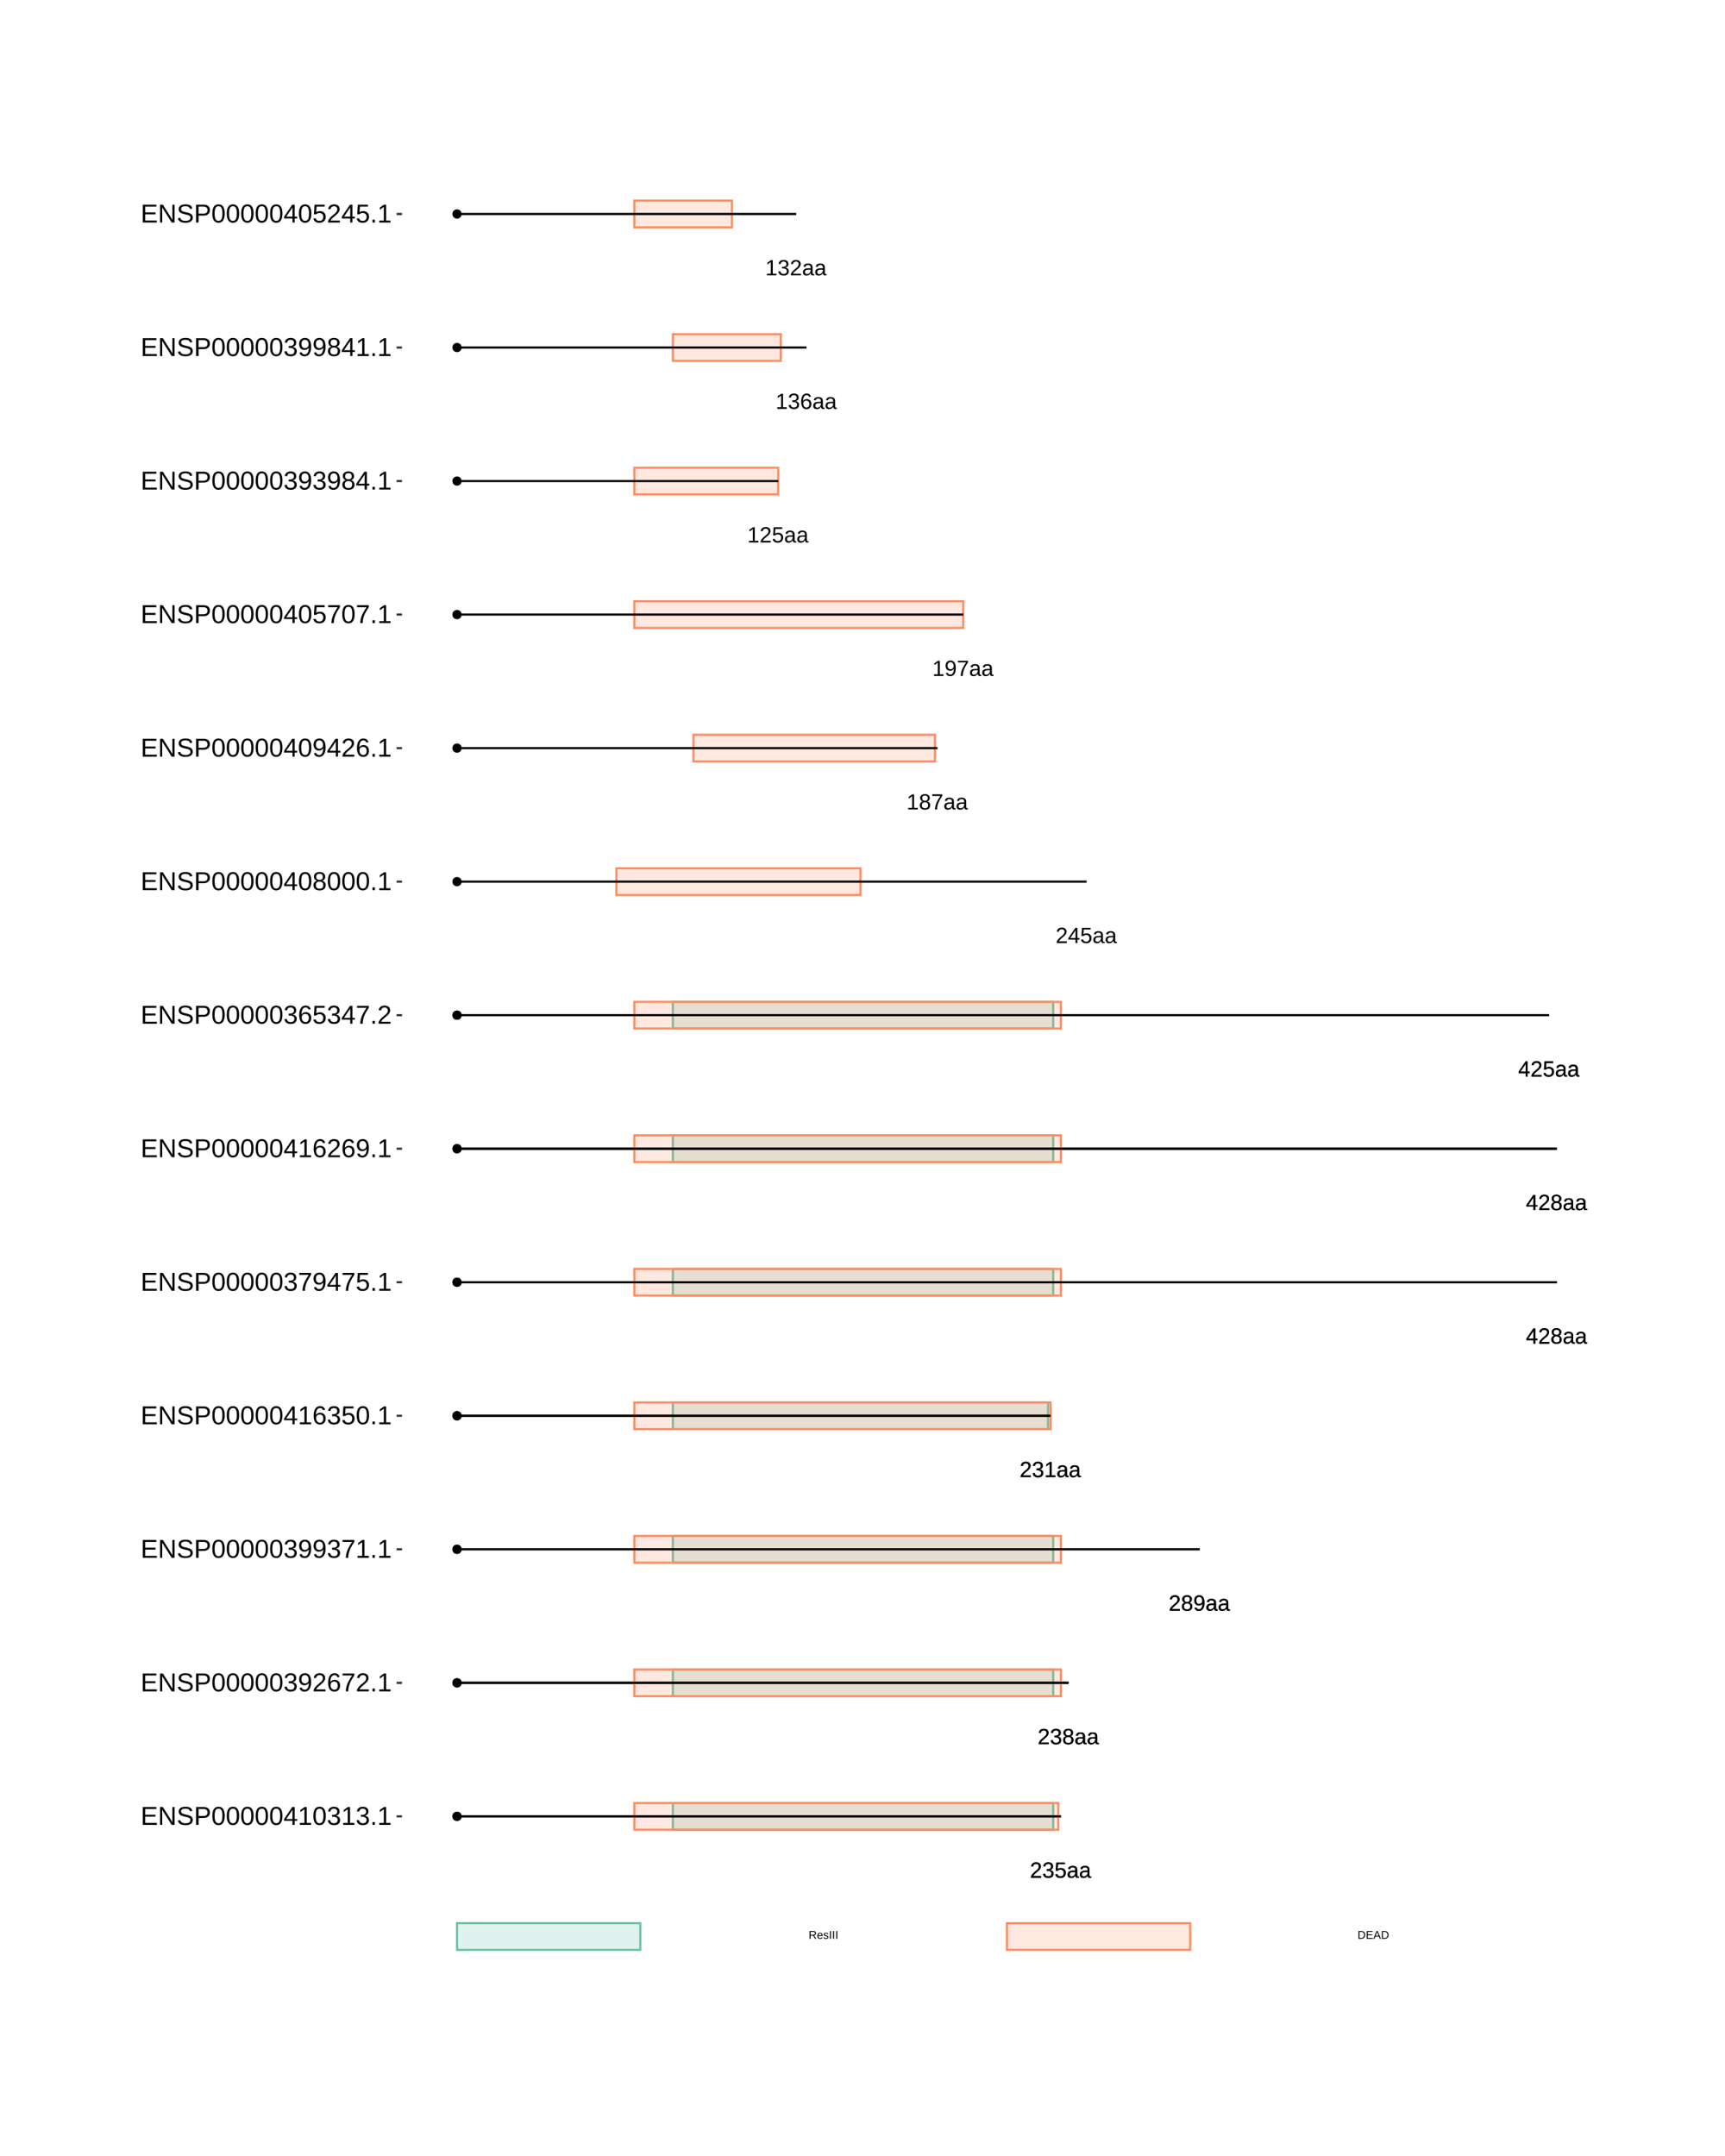 <?xml version="1.0" encoding="UTF-8"?>
<svg xmlns="http://www.w3.org/2000/svg" xmlns:xlink="http://www.w3.org/1999/xlink" width="864pt" height="1080pt" viewBox="0 0 864 1080" version="1.1">
<defs>
<g>
<symbol overflow="visible" id="glyph0-0">
<path style="stroke:none;" d="M 1.109 -7.594 L 7.172 -7.594 L 7.172 0 L 1.109 0 Z M 1.516 -7.188 L 1.516 -0.406 L 6.766 -0.406 L 6.766 -7.188 Z M 1.516 -7.188 "/>
</symbol>
<symbol overflow="visible" id="glyph0-1">
<path style="stroke:none;" d="M 0.562 0 L 0.562 -0.688 C 0.738 -1.102 0.957 -1.473 1.219 -1.797 C 1.488 -2.117 1.77 -2.41 2.062 -2.672 C 2.352 -2.93 2.641 -3.172 2.922 -3.391 C 3.211 -3.617 3.473 -3.844 3.703 -4.062 C 3.93 -4.289 4.113 -4.523 4.25 -4.766 C 4.395 -5.016 4.469 -5.289 4.469 -5.594 C 4.469 -6.008 4.344 -6.332 4.094 -6.562 C 3.852 -6.801 3.516 -6.922 3.078 -6.922 C 2.672 -6.922 2.332 -6.805 2.062 -6.578 C 1.789 -6.348 1.633 -6.031 1.594 -5.625 L 0.594 -5.719 C 0.664 -6.332 0.922 -6.816 1.359 -7.172 C 1.805 -7.535 2.379 -7.719 3.078 -7.719 C 3.848 -7.719 4.438 -7.535 4.844 -7.172 C 5.258 -6.805 5.469 -6.289 5.469 -5.625 C 5.469 -5.332 5.398 -5.039 5.266 -4.75 C 5.129 -4.457 4.926 -4.164 4.656 -3.875 C 4.395 -3.582 3.891 -3.133 3.141 -2.531 C 2.723 -2.188 2.391 -1.879 2.141 -1.609 C 1.898 -1.336 1.727 -1.078 1.625 -0.828 L 5.594 -0.828 L 5.594 0 Z M 0.562 0 "/>
</symbol>
<symbol overflow="visible" id="glyph0-2">
<path style="stroke:none;" d="M 5.656 -2.094 C 5.656 -1.395 5.43 -0.852 4.984 -0.469 C 4.547 -0.082 3.91 0.109 3.078 0.109 C 2.305 0.109 1.691 -0.062 1.234 -0.406 C 0.773 -0.758 0.504 -1.273 0.422 -1.953 L 1.422 -2.047 C 1.555 -1.148 2.109 -0.703 3.078 -0.703 C 3.566 -0.703 3.953 -0.82 4.234 -1.062 C 4.516 -1.301 4.656 -1.656 4.656 -2.125 C 4.656 -2.539 4.492 -2.863 4.172 -3.094 C 3.848 -3.332 3.391 -3.453 2.797 -3.453 L 2.25 -3.453 L 2.25 -4.281 L 2.766 -4.281 C 3.305 -4.281 3.723 -4.395 4.016 -4.625 C 4.305 -4.863 4.453 -5.188 4.453 -5.594 C 4.453 -6 4.332 -6.32 4.094 -6.562 C 3.852 -6.801 3.5 -6.922 3.031 -6.922 C 2.602 -6.922 2.254 -6.805 1.984 -6.578 C 1.723 -6.359 1.57 -6.051 1.531 -5.656 L 0.547 -5.734 C 0.617 -6.359 0.875 -6.844 1.312 -7.188 C 1.758 -7.539 2.332 -7.719 3.031 -7.719 C 3.801 -7.719 4.395 -7.539 4.812 -7.188 C 5.238 -6.832 5.453 -6.336 5.453 -5.703 C 5.453 -5.211 5.316 -4.816 5.047 -4.516 C 4.773 -4.211 4.379 -4.008 3.859 -3.906 L 3.859 -3.875 C 4.422 -3.812 4.859 -3.617 5.172 -3.297 C 5.492 -2.984 5.656 -2.582 5.656 -2.094 Z M 5.656 -2.094 "/>
</symbol>
<symbol overflow="visible" id="glyph0-3">
<path style="stroke:none;" d="M 5.688 -2.469 C 5.688 -1.664 5.445 -1.035 4.969 -0.578 C 4.488 -0.117 3.828 0.109 2.984 0.109 C 2.273 0.109 1.703 -0.039 1.266 -0.344 C 0.828 -0.656 0.551 -1.109 0.438 -1.703 L 1.422 -1.812 C 1.629 -1.062 2.156 -0.688 3 -0.688 C 3.52 -0.688 3.926 -0.844 4.219 -1.156 C 4.52 -1.469 4.672 -1.898 4.672 -2.453 C 4.672 -2.93 4.52 -3.316 4.219 -3.609 C 3.926 -3.91 3.531 -4.062 3.031 -4.062 C 2.758 -4.062 2.508 -4.02 2.281 -3.938 C 2.062 -3.852 1.836 -3.711 1.609 -3.516 L 0.656 -3.516 L 0.922 -7.594 L 5.234 -7.594 L 5.234 -6.781 L 1.797 -6.781 L 1.656 -4.359 C 2.07 -4.68 2.594 -4.844 3.219 -4.844 C 3.969 -4.844 4.566 -4.625 5.016 -4.188 C 5.461 -3.75 5.688 -3.176 5.688 -2.469 Z M 5.688 -2.469 "/>
</symbol>
<symbol overflow="visible" id="glyph0-4">
<path style="stroke:none;" d="M 2.234 0.109 C 1.648 0.109 1.207 -0.039 0.906 -0.344 C 0.613 -0.656 0.469 -1.082 0.469 -1.625 C 0.469 -2.227 0.664 -2.691 1.062 -3.016 C 1.457 -3.336 2.098 -3.508 2.984 -3.531 L 4.297 -3.562 L 4.297 -3.875 C 4.297 -4.352 4.191 -4.691 3.984 -4.891 C 3.785 -5.098 3.473 -5.203 3.047 -5.203 C 2.609 -5.203 2.289 -5.129 2.094 -4.984 C 1.895 -4.836 1.781 -4.602 1.75 -4.281 L 0.734 -4.375 C 0.891 -5.414 1.664 -5.938 3.062 -5.938 C 3.801 -5.938 4.352 -5.77 4.719 -5.438 C 5.094 -5.102 5.281 -4.617 5.281 -3.984 L 5.281 -1.469 C 5.281 -1.176 5.316 -0.957 5.391 -0.812 C 5.461 -0.664 5.609 -0.594 5.828 -0.594 C 5.922 -0.594 6.023 -0.609 6.141 -0.641 L 6.141 -0.031 C 5.898 0.02 5.648 0.047 5.391 0.047 C 5.035 0.047 4.773 -0.047 4.609 -0.234 C 4.441 -0.422 4.348 -0.711 4.328 -1.109 L 4.297 -1.109 C 4.047 -0.672 3.754 -0.359 3.422 -0.172 C 3.098 0.016 2.703 0.109 2.234 0.109 Z M 2.453 -0.625 C 2.805 -0.625 3.117 -0.703 3.391 -0.859 C 3.672 -1.023 3.891 -1.25 4.047 -1.531 C 4.211 -1.812 4.297 -2.102 4.297 -2.406 L 4.297 -2.875 L 3.234 -2.859 C 2.773 -2.848 2.426 -2.801 2.188 -2.719 C 1.957 -2.633 1.781 -2.5 1.656 -2.312 C 1.531 -2.133 1.469 -1.898 1.469 -1.609 C 1.469 -1.297 1.551 -1.051 1.719 -0.875 C 1.895 -0.707 2.141 -0.625 2.453 -0.625 Z M 2.453 -0.625 "/>
</symbol>
<symbol overflow="visible" id="glyph0-5">
<path style="stroke:none;" d="M 5.656 -2.125 C 5.656 -1.414 5.43 -0.863 4.984 -0.469 C 4.547 -0.082 3.91 0.109 3.078 0.109 C 2.266 0.109 1.629 -0.082 1.172 -0.469 C 0.711 -0.852 0.484 -1.398 0.484 -2.109 C 0.484 -2.609 0.625 -3.023 0.906 -3.359 C 1.188 -3.703 1.551 -3.906 2 -3.969 L 2 -4 C 1.582 -4.094 1.254 -4.301 1.016 -4.625 C 0.773 -4.945 0.656 -5.328 0.656 -5.766 C 0.656 -6.348 0.867 -6.816 1.297 -7.172 C 1.734 -7.535 2.316 -7.719 3.047 -7.719 C 3.797 -7.719 4.383 -7.539 4.812 -7.188 C 5.25 -6.832 5.469 -6.352 5.469 -5.75 C 5.469 -5.32 5.348 -4.941 5.109 -4.609 C 4.867 -4.285 4.539 -4.082 4.125 -4 L 4.125 -3.984 C 4.613 -3.91 4.988 -3.707 5.25 -3.375 C 5.52 -3.039 5.656 -2.625 5.656 -2.125 Z M 4.469 -5.703 C 4.469 -6.555 3.992 -6.984 3.047 -6.984 C 2.598 -6.984 2.254 -6.875 2.016 -6.656 C 1.773 -6.445 1.656 -6.129 1.656 -5.703 C 1.656 -5.266 1.773 -4.93 2.016 -4.703 C 2.266 -4.473 2.613 -4.359 3.062 -4.359 C 3.52 -4.359 3.867 -4.461 4.109 -4.672 C 4.348 -4.891 4.469 -5.234 4.469 -5.703 Z M 4.656 -2.219 C 4.656 -2.688 4.516 -3.039 4.234 -3.281 C 3.953 -3.52 3.555 -3.641 3.047 -3.641 C 2.555 -3.641 2.172 -3.508 1.891 -3.25 C 1.617 -2.988 1.484 -2.633 1.484 -2.188 C 1.484 -1.145 2.016 -0.625 3.078 -0.625 C 3.609 -0.625 4.004 -0.75 4.266 -1 C 4.523 -1.25 4.656 -1.656 4.656 -2.219 Z M 4.656 -2.219 "/>
</symbol>
<symbol overflow="visible" id="glyph0-6">
<path style="stroke:none;" d="M 5.625 -3.953 C 5.625 -2.648 5.383 -1.645 4.906 -0.938 C 4.426 -0.238 3.75 0.109 2.875 0.109 C 2.281 0.109 1.801 -0.016 1.438 -0.266 C 1.082 -0.516 0.828 -0.922 0.672 -1.484 L 1.609 -1.625 C 1.797 -0.988 2.223 -0.672 2.891 -0.672 C 3.441 -0.672 3.867 -0.93 4.172 -1.453 C 4.484 -1.973 4.645 -2.711 4.656 -3.672 C 4.508 -3.348 4.258 -3.086 3.906 -2.891 C 3.562 -2.691 3.18 -2.594 2.766 -2.594 C 2.086 -2.594 1.539 -2.828 1.125 -3.297 C 0.719 -3.766 0.516 -4.383 0.516 -5.156 C 0.516 -5.945 0.738 -6.57 1.188 -7.031 C 1.633 -7.488 2.254 -7.719 3.047 -7.719 C 3.891 -7.719 4.531 -7.406 4.969 -6.781 C 5.406 -6.156 5.625 -5.211 5.625 -3.953 Z M 4.562 -4.891 C 4.562 -5.504 4.422 -5.992 4.141 -6.359 C 3.859 -6.734 3.484 -6.922 3.016 -6.922 C 2.547 -6.922 2.176 -6.758 1.906 -6.438 C 1.633 -6.125 1.5 -5.695 1.5 -5.156 C 1.5 -4.602 1.633 -4.164 1.906 -3.844 C 2.176 -3.52 2.539 -3.359 3 -3.359 C 3.281 -3.359 3.539 -3.422 3.781 -3.547 C 4.02 -3.68 4.207 -3.863 4.344 -4.094 C 4.488 -4.32 4.562 -4.586 4.562 -4.891 Z M 4.562 -4.891 "/>
</symbol>
<symbol overflow="visible" id="glyph0-7">
<path style="stroke:none;" d="M 0.844 0 L 0.844 -0.828 L 2.781 -0.828 L 2.781 -6.672 L 1.062 -5.453 L 1.062 -6.359 L 2.859 -7.594 L 3.75 -7.594 L 3.75 -0.828 L 5.609 -0.828 L 5.609 0 Z M 0.844 0 "/>
</symbol>
<symbol overflow="visible" id="glyph0-8">
<path style="stroke:none;" d="M 4.75 -1.719 L 4.75 0 L 3.828 0 L 3.828 -1.719 L 0.25 -1.719 L 0.25 -2.469 L 3.734 -7.594 L 4.75 -7.594 L 4.75 -2.484 L 5.812 -2.484 L 5.812 -1.719 Z M 3.828 -6.5 C 3.828 -6.477 3.781 -6.383 3.688 -6.219 C 3.594 -6.051 3.52 -5.93 3.469 -5.859 L 1.531 -3 L 1.234 -2.594 L 1.156 -2.484 L 3.828 -2.484 Z M 3.828 -6.5 "/>
</symbol>
<symbol overflow="visible" id="glyph0-9">
<path style="stroke:none;" d="M 5.594 -6.812 C 4.812 -5.625 4.258 -4.691 3.938 -4.016 C 3.625 -3.348 3.383 -2.688 3.219 -2.031 C 3.062 -1.375 2.984 -0.695 2.984 0 L 1.969 0 C 1.969 -0.969 2.172 -1.988 2.578 -3.062 C 2.992 -4.133 3.688 -5.375 4.656 -6.781 L 0.562 -6.781 L 0.562 -7.594 L 5.594 -7.594 Z M 5.594 -6.812 "/>
</symbol>
<symbol overflow="visible" id="glyph0-10">
<path style="stroke:none;" d="M 5.656 -2.484 C 5.656 -1.68 5.438 -1.047 5 -0.578 C 4.57 -0.117 3.973 0.109 3.203 0.109 C 2.348 0.109 1.691 -0.207 1.234 -0.844 C 0.785 -1.477 0.562 -2.406 0.562 -3.625 C 0.562 -4.938 0.797 -5.945 1.266 -6.656 C 1.734 -7.363 2.406 -7.719 3.281 -7.719 C 4.426 -7.719 5.148 -7.203 5.453 -6.172 L 4.516 -6 C 4.328 -6.613 3.91 -6.922 3.266 -6.922 C 2.711 -6.922 2.285 -6.66 1.984 -6.141 C 1.68 -5.629 1.531 -4.883 1.531 -3.906 C 1.707 -4.238 1.953 -4.488 2.266 -4.656 C 2.586 -4.82 2.957 -4.906 3.375 -4.906 C 4.07 -4.906 4.625 -4.688 5.031 -4.25 C 5.445 -3.812 5.656 -3.223 5.656 -2.484 Z M 4.672 -2.438 C 4.672 -2.988 4.535 -3.414 4.266 -3.719 C 3.992 -4.02 3.617 -4.172 3.141 -4.172 C 2.68 -4.172 2.312 -4.035 2.031 -3.766 C 1.758 -3.504 1.625 -3.141 1.625 -2.672 C 1.625 -2.086 1.766 -1.609 2.047 -1.234 C 2.336 -0.859 2.711 -0.672 3.172 -0.672 C 3.641 -0.672 4.004 -0.828 4.266 -1.141 C 4.535 -1.461 4.672 -1.895 4.672 -2.438 Z M 4.672 -2.438 "/>
</symbol>
<symbol overflow="visible" id="glyph1-0">
<path style="stroke:none;" d="M 0.562 -3.906 L 3.688 -3.906 L 3.688 0 L 0.562 0 Z M 0.781 -3.703 L 0.781 -0.219 L 3.484 -0.219 L 3.484 -3.703 Z M 0.781 -3.703 "/>
</symbol>
<symbol overflow="visible" id="glyph1-1">
<path style="stroke:none;" d="M 3.234 0 L 2.219 -1.625 L 1 -1.625 L 1 0 L 0.469 0 L 0.469 -3.906 L 2.312 -3.906 C 2.75 -3.906 3.086 -3.805 3.328 -3.609 C 3.566 -3.422 3.688 -3.148 3.688 -2.797 C 3.688 -2.504 3.602 -2.258 3.438 -2.062 C 3.27 -1.863 3.035 -1.738 2.734 -1.688 L 3.844 0 Z M 3.156 -2.781 C 3.156 -3.008 3.078 -3.18 2.922 -3.297 C 2.766 -3.422 2.539 -3.484 2.25 -3.484 L 1 -3.484 L 1 -2.047 L 2.281 -2.047 C 2.562 -2.047 2.773 -2.109 2.922 -2.234 C 3.078 -2.367 3.156 -2.551 3.156 -2.781 Z M 3.156 -2.781 "/>
</symbol>
<symbol overflow="visible" id="glyph1-2">
<path style="stroke:none;" d="M 0.766 -1.391 C 0.766 -1.047 0.832 -0.781 0.969 -0.594 C 1.113 -0.406 1.328 -0.312 1.609 -0.312 C 1.828 -0.312 2 -0.352 2.125 -0.438 C 2.258 -0.531 2.348 -0.645 2.391 -0.781 L 2.828 -0.656 C 2.648 -0.176 2.242 0.062 1.609 0.062 C 1.16 0.062 0.816 -0.066 0.578 -0.328 C 0.348 -0.598 0.234 -0.992 0.234 -1.516 C 0.234 -2.016 0.348 -2.395 0.578 -2.656 C 0.816 -2.926 1.148 -3.062 1.578 -3.062 C 2.461 -3.062 2.906 -2.531 2.906 -1.469 L 2.906 -1.391 Z M 2.391 -1.781 C 2.367 -2.094 2.289 -2.32 2.156 -2.469 C 2.02 -2.613 1.828 -2.688 1.578 -2.688 C 1.336 -2.688 1.145 -2.602 1 -2.438 C 0.852 -2.281 0.773 -2.062 0.766 -1.781 Z M 2.391 -1.781 "/>
</symbol>
<symbol overflow="visible" id="glyph1-3">
<path style="stroke:none;" d="M 2.641 -0.828 C 2.641 -0.547 2.531 -0.328 2.312 -0.172 C 2.102 -0.016 1.805 0.062 1.422 0.062 C 1.047 0.062 0.754 0 0.547 -0.125 C 0.348 -0.25 0.219 -0.441 0.156 -0.703 L 0.594 -0.797 C 0.633 -0.629 0.723 -0.508 0.859 -0.438 C 0.992 -0.363 1.18 -0.328 1.422 -0.328 C 1.672 -0.328 1.852 -0.363 1.969 -0.438 C 2.094 -0.52 2.156 -0.641 2.156 -0.797 C 2.156 -0.91 2.113 -1.004 2.031 -1.078 C 1.945 -1.148 1.816 -1.211 1.641 -1.266 L 1.281 -1.359 C 0.988 -1.43 0.781 -1.504 0.656 -1.578 C 0.539 -1.648 0.445 -1.734 0.375 -1.828 C 0.312 -1.93 0.281 -2.055 0.281 -2.203 C 0.281 -2.484 0.375 -2.691 0.562 -2.828 C 0.758 -2.973 1.047 -3.047 1.422 -3.047 C 1.754 -3.047 2.016 -2.988 2.203 -2.875 C 2.398 -2.758 2.523 -2.57 2.578 -2.312 L 2.141 -2.266 C 2.109 -2.391 2.031 -2.488 1.906 -2.562 C 1.789 -2.633 1.629 -2.672 1.422 -2.672 C 1.191 -2.672 1.023 -2.633 0.922 -2.562 C 0.816 -2.5 0.766 -2.398 0.766 -2.266 C 0.766 -2.18 0.785 -2.109 0.828 -2.047 C 0.867 -1.992 0.93 -1.945 1.016 -1.906 C 1.109 -1.863 1.297 -1.812 1.578 -1.75 C 1.836 -1.676 2.023 -1.613 2.141 -1.562 C 2.266 -1.508 2.359 -1.445 2.422 -1.375 C 2.492 -1.301 2.547 -1.219 2.578 -1.125 C 2.617 -1.039 2.641 -0.941 2.641 -0.828 Z M 2.641 -0.828 "/>
</symbol>
<symbol overflow="visible" id="glyph1-4">
<path style="stroke:none;" d="M 0.531 0 L 0.531 -3.906 L 1.062 -3.906 L 1.062 0 Z M 0.531 0 "/>
</symbol>
<symbol overflow="visible" id="glyph1-5">
<path style="stroke:none;" d="M 3.828 -2 C 3.828 -1.594 3.75 -1.238 3.594 -0.938 C 3.438 -0.633 3.211 -0.398 2.922 -0.234 C 2.641 -0.078 2.312 0 1.938 0 L 0.469 0 L 0.469 -3.906 L 1.766 -3.906 C 2.422 -3.906 2.926 -3.738 3.281 -3.406 C 3.645 -3.082 3.828 -2.613 3.828 -2 Z M 3.297 -2 C 3.297 -2.477 3.16 -2.844 2.891 -3.094 C 2.629 -3.352 2.25 -3.484 1.75 -3.484 L 1 -3.484 L 1 -0.422 L 1.875 -0.422 C 2.156 -0.422 2.406 -0.484 2.625 -0.609 C 2.844 -0.734 3.008 -0.914 3.125 -1.156 C 3.238 -1.395 3.297 -1.676 3.297 -2 Z M 3.297 -2 "/>
</symbol>
<symbol overflow="visible" id="glyph1-6">
<path style="stroke:none;" d="M 0.469 0 L 0.469 -3.906 L 3.438 -3.906 L 3.438 -3.484 L 1 -3.484 L 1 -2.219 L 3.266 -2.219 L 3.266 -1.797 L 1 -1.797 L 1 -0.438 L 3.547 -0.438 L 3.547 0 Z M 0.469 0 "/>
</symbol>
<symbol overflow="visible" id="glyph1-7">
<path style="stroke:none;" d="M 3.234 0 L 2.797 -1.141 L 1.016 -1.141 L 0.562 0 L 0.016 0 L 1.609 -3.906 L 2.203 -3.906 L 3.781 0 Z M 1.906 -3.516 L 1.875 -3.438 C 1.832 -3.281 1.766 -3.082 1.672 -2.844 L 1.172 -1.562 L 2.641 -1.562 L 2.141 -2.844 C 2.086 -2.977 2.035 -3.125 1.984 -3.281 Z M 1.906 -3.516 "/>
</symbol>
<symbol overflow="visible" id="glyph2-0">
<path style="stroke:none;" d="M 1.297 -8.938 L 8.438 -8.938 L 8.438 0 L 1.297 0 Z M 1.781 -8.469 L 1.781 -0.484 L 7.953 -0.484 L 7.953 -8.469 Z M 1.781 -8.469 "/>
</symbol>
<symbol overflow="visible" id="glyph2-1">
<path style="stroke:none;" d="M 1.062 0 L 1.062 -8.938 L 7.859 -8.938 L 7.859 -7.953 L 2.281 -7.953 L 2.281 -5.078 L 7.469 -5.078 L 7.469 -4.109 L 2.281 -4.109 L 2.281 -0.984 L 8.109 -0.984 L 8.109 0 Z M 1.062 0 "/>
</symbol>
<symbol overflow="visible" id="glyph2-2">
<path style="stroke:none;" d="M 6.875 0 L 2.078 -7.625 L 2.109 -7 L 2.141 -5.938 L 2.141 0 L 1.062 0 L 1.062 -8.938 L 2.469 -8.938 L 7.312 -1.281 C 7.258 -2.102 7.234 -2.703 7.234 -3.078 L 7.234 -8.938 L 8.328 -8.938 L 8.328 0 Z M 6.875 0 "/>
</symbol>
<symbol overflow="visible" id="glyph2-3">
<path style="stroke:none;" d="M 8.078 -2.469 C 8.078 -1.645 7.754 -1.004 7.109 -0.547 C 6.461 -0.098 5.551 0.125 4.375 0.125 C 2.195 0.125 0.938 -0.629 0.594 -2.141 L 1.766 -2.375 C 1.898 -1.844 2.188 -1.445 2.625 -1.188 C 3.062 -0.938 3.66 -0.812 4.422 -0.812 C 5.203 -0.812 5.805 -0.945 6.234 -1.219 C 6.66 -1.488 6.875 -1.883 6.875 -2.406 C 6.875 -2.695 6.805 -2.93 6.672 -3.109 C 6.535 -3.297 6.348 -3.445 6.109 -3.562 C 5.867 -3.688 5.582 -3.785 5.25 -3.859 C 4.914 -3.941 4.547 -4.031 4.141 -4.125 C 3.43 -4.281 2.895 -4.438 2.531 -4.594 C 2.164 -4.75 1.875 -4.922 1.656 -5.109 C 1.445 -5.305 1.285 -5.535 1.172 -5.797 C 1.066 -6.055 1.016 -6.352 1.016 -6.688 C 1.016 -7.445 1.305 -8.035 1.891 -8.453 C 2.473 -8.867 3.312 -9.078 4.406 -9.078 C 5.414 -9.078 6.191 -8.922 6.734 -8.609 C 7.273 -8.297 7.648 -7.766 7.859 -7.016 L 6.672 -6.812 C 6.535 -7.281 6.285 -7.617 5.922 -7.828 C 5.555 -8.047 5.047 -8.156 4.391 -8.156 C 3.672 -8.156 3.125 -8.035 2.75 -7.797 C 2.375 -7.566 2.188 -7.219 2.188 -6.75 C 2.188 -6.469 2.258 -6.238 2.406 -6.062 C 2.551 -5.883 2.758 -5.734 3.031 -5.609 C 3.312 -5.484 3.863 -5.328 4.688 -5.141 C 4.957 -5.078 5.227 -5.016 5.5 -4.953 C 5.781 -4.891 6.047 -4.812 6.297 -4.719 C 6.547 -4.625 6.773 -4.516 6.984 -4.391 C 7.203 -4.273 7.391 -4.129 7.547 -3.953 C 7.711 -3.773 7.844 -3.562 7.938 -3.312 C 8.031 -3.07 8.078 -2.789 8.078 -2.469 Z M 8.078 -2.469 "/>
</symbol>
<symbol overflow="visible" id="glyph2-4">
<path style="stroke:none;" d="M 7.984 -6.25 C 7.984 -5.406 7.707 -4.734 7.156 -4.234 C 6.602 -3.734 5.852 -3.484 4.906 -3.484 L 2.281 -3.484 L 2.281 0 L 1.062 0 L 1.062 -8.938 L 4.828 -8.938 C 5.828 -8.938 6.602 -8.703 7.156 -8.234 C 7.707 -7.766 7.984 -7.102 7.984 -6.25 Z M 6.766 -6.234 C 6.766 -7.391 6.07 -7.969 4.688 -7.969 L 2.281 -7.969 L 2.281 -4.438 L 4.734 -4.438 C 6.086 -4.438 6.766 -5.035 6.766 -6.234 Z M 6.766 -6.234 "/>
</symbol>
<symbol overflow="visible" id="glyph2-5">
<path style="stroke:none;" d="M 6.719 -4.469 C 6.719 -2.977 6.453 -1.836 5.922 -1.047 C 5.398 -0.266 4.625 0.125 3.594 0.125 C 2.57 0.125 1.801 -0.266 1.281 -1.047 C 0.77 -1.828 0.516 -2.969 0.516 -4.469 C 0.516 -6.008 0.766 -7.16 1.266 -7.922 C 1.766 -8.691 2.555 -9.078 3.641 -9.078 C 4.691 -9.078 5.469 -8.688 5.969 -7.906 C 6.469 -7.133 6.719 -5.988 6.719 -4.469 Z M 5.562 -4.469 C 5.562 -5.758 5.41 -6.695 5.109 -7.281 C 4.816 -7.863 4.328 -8.156 3.641 -8.156 C 2.93 -8.156 2.422 -7.867 2.109 -7.297 C 1.805 -6.723 1.656 -5.781 1.656 -4.469 C 1.656 -3.207 1.812 -2.281 2.125 -1.688 C 2.438 -1.102 2.93 -0.812 3.609 -0.812 C 4.285 -0.812 4.781 -1.109 5.094 -1.703 C 5.406 -2.305 5.562 -3.227 5.562 -4.469 Z M 5.562 -4.469 "/>
</symbol>
<symbol overflow="visible" id="glyph2-6">
<path style="stroke:none;" d="M 5.594 -2.031 L 5.594 0 L 4.516 0 L 4.516 -2.031 L 0.297 -2.031 L 0.297 -2.906 L 4.391 -8.938 L 5.594 -8.938 L 5.594 -2.922 L 6.844 -2.922 L 6.844 -2.031 Z M 4.516 -7.656 C 4.504 -7.633 4.441 -7.52 4.328 -7.312 C 4.223 -7.113 4.145 -6.977 4.094 -6.906 L 1.797 -3.516 L 1.453 -3.047 L 1.359 -2.922 L 4.516 -2.922 Z M 4.516 -7.656 "/>
</symbol>
<symbol overflow="visible" id="glyph2-7">
<path style="stroke:none;" d="M 0.984 0 L 0.984 -0.969 L 3.266 -0.969 L 3.266 -7.859 L 1.25 -6.406 L 1.25 -7.484 L 3.359 -8.938 L 4.422 -8.938 L 4.422 -0.969 L 6.594 -0.969 L 6.594 0 Z M 0.984 0 "/>
</symbol>
<symbol overflow="visible" id="glyph2-8">
<path style="stroke:none;" d="M 6.656 -2.469 C 6.656 -1.645 6.391 -1.004 5.859 -0.547 C 5.336 -0.098 4.594 0.125 3.625 0.125 C 2.719 0.125 1.992 -0.078 1.453 -0.484 C 0.91 -0.891 0.594 -1.492 0.5 -2.297 L 1.672 -2.406 C 1.828 -1.344 2.477 -0.812 3.625 -0.812 C 4.195 -0.812 4.645 -0.953 4.969 -1.234 C 5.301 -1.523 5.469 -1.945 5.469 -2.5 C 5.469 -2.988 5.281 -3.367 4.906 -3.641 C 4.531 -3.922 3.988 -4.062 3.281 -4.062 L 2.641 -4.062 L 2.641 -5.047 L 3.266 -5.047 C 3.891 -5.047 4.375 -5.18 4.719 -5.453 C 5.062 -5.723 5.234 -6.102 5.234 -6.594 C 5.234 -7.07 5.094 -7.445 4.812 -7.719 C 4.531 -8 4.113 -8.141 3.562 -8.141 C 3.062 -8.141 2.656 -8.008 2.344 -7.75 C 2.031 -7.488 1.848 -7.125 1.797 -6.656 L 0.641 -6.75 C 0.734 -7.477 1.039 -8.047 1.562 -8.453 C 2.082 -8.867 2.754 -9.078 3.578 -9.078 C 4.473 -9.078 5.164 -8.867 5.656 -8.453 C 6.156 -8.035 6.406 -7.453 6.406 -6.703 C 6.406 -6.141 6.242 -5.676 5.922 -5.312 C 5.609 -4.957 5.145 -4.719 4.531 -4.594 L 4.531 -4.562 C 5.207 -4.488 5.727 -4.266 6.094 -3.891 C 6.469 -3.516 6.656 -3.039 6.656 -2.469 Z M 6.656 -2.469 "/>
</symbol>
<symbol overflow="visible" id="glyph2-9">
<path style="stroke:none;" d="M 1.188 0 L 1.188 -1.391 L 2.422 -1.391 L 2.422 0 Z M 1.188 0 "/>
</symbol>
<symbol overflow="visible" id="glyph2-10">
<path style="stroke:none;" d="M 6.609 -4.656 C 6.609 -3.113 6.328 -1.93 5.766 -1.109 C 5.211 -0.285 4.414 0.125 3.375 0.125 C 2.676 0.125 2.113 -0.02 1.688 -0.312 C 1.27 -0.602 0.973 -1.078 0.797 -1.734 L 1.891 -1.906 C 2.117 -1.164 2.617 -0.797 3.391 -0.797 C 4.047 -0.797 4.551 -1.098 4.906 -1.703 C 5.27 -2.316 5.461 -3.188 5.484 -4.312 C 5.316 -3.938 5.023 -3.629 4.609 -3.391 C 4.203 -3.16 3.754 -3.047 3.266 -3.047 C 2.461 -3.047 1.816 -3.32 1.328 -3.875 C 0.848 -4.426 0.609 -5.156 0.609 -6.062 C 0.609 -7 0.867 -7.734 1.391 -8.266 C 1.922 -8.805 2.656 -9.078 3.594 -9.078 C 4.582 -9.078 5.332 -8.707 5.844 -7.969 C 6.352 -7.238 6.609 -6.133 6.609 -4.656 Z M 5.375 -5.75 C 5.375 -6.477 5.207 -7.062 4.875 -7.5 C 4.539 -7.938 4.098 -8.156 3.547 -8.156 C 2.992 -8.156 2.555 -7.969 2.234 -7.594 C 1.922 -7.219 1.766 -6.707 1.766 -6.062 C 1.766 -5.414 1.922 -4.898 2.234 -4.516 C 2.555 -4.141 2.988 -3.953 3.531 -3.953 C 3.863 -3.953 4.172 -4.023 4.453 -4.172 C 4.734 -4.328 4.957 -4.539 5.125 -4.812 C 5.289 -5.094 5.375 -5.406 5.375 -5.75 Z M 5.375 -5.75 "/>
</symbol>
<symbol overflow="visible" id="glyph2-11">
<path style="stroke:none;" d="M 0.656 0 L 0.656 -0.812 C 0.875 -1.301 1.133 -1.734 1.438 -2.109 C 1.75 -2.492 2.078 -2.836 2.422 -3.141 C 2.766 -3.453 3.102 -3.738 3.438 -4 C 3.781 -4.258 4.086 -4.52 4.359 -4.781 C 4.629 -5.051 4.848 -5.328 5.016 -5.609 C 5.18 -5.898 5.266 -6.227 5.266 -6.594 C 5.266 -7.082 5.117 -7.461 4.828 -7.734 C 4.547 -8.004 4.145 -8.141 3.625 -8.141 C 3.145 -8.141 2.742 -8.004 2.422 -7.734 C 2.109 -7.473 1.926 -7.102 1.875 -6.625 L 0.703 -6.734 C 0.785 -7.453 1.086 -8.02 1.609 -8.438 C 2.141 -8.863 2.812 -9.078 3.625 -9.078 C 4.531 -9.078 5.223 -8.863 5.703 -8.438 C 6.191 -8.008 6.438 -7.406 6.438 -6.625 C 6.438 -6.281 6.352 -5.938 6.188 -5.594 C 6.031 -5.25 5.797 -4.906 5.484 -4.562 C 5.172 -4.219 4.57 -3.688 3.688 -2.969 C 3.207 -2.57 2.82 -2.211 2.531 -1.891 C 2.238 -1.578 2.031 -1.27 1.906 -0.969 L 6.578 -0.969 L 6.578 0 Z M 0.656 0 "/>
</symbol>
<symbol overflow="visible" id="glyph2-12">
<path style="stroke:none;" d="M 6.656 -2.922 C 6.656 -1.984 6.398 -1.238 5.891 -0.688 C 5.379 -0.145 4.672 0.125 3.766 0.125 C 2.766 0.125 1.992 -0.25 1.453 -1 C 0.922 -1.75 0.656 -2.836 0.656 -4.266 C 0.656 -5.816 0.93 -7.004 1.484 -7.828 C 2.047 -8.66 2.836 -9.078 3.859 -9.078 C 5.211 -9.078 6.062 -8.469 6.406 -7.25 L 5.312 -7.062 C 5.094 -7.789 4.602 -8.156 3.844 -8.156 C 3.195 -8.156 2.691 -7.848 2.328 -7.234 C 1.973 -6.629 1.797 -5.754 1.797 -4.609 C 2.004 -4.992 2.297 -5.285 2.672 -5.484 C 3.047 -5.68 3.477 -5.781 3.969 -5.781 C 4.789 -5.781 5.441 -5.52 5.922 -5 C 6.41 -4.488 6.656 -3.797 6.656 -2.922 Z M 5.5 -2.875 C 5.5 -3.52 5.336 -4.02 5.016 -4.375 C 4.703 -4.727 4.258 -4.906 3.688 -4.906 C 3.156 -4.906 2.723 -4.75 2.391 -4.438 C 2.066 -4.125 1.906 -3.695 1.906 -3.156 C 1.906 -2.457 2.078 -1.891 2.422 -1.453 C 2.766 -1.016 3.203 -0.797 3.734 -0.797 C 4.285 -0.797 4.719 -0.977 5.031 -1.344 C 5.344 -1.719 5.5 -2.227 5.5 -2.875 Z M 5.5 -2.875 "/>
</symbol>
<symbol overflow="visible" id="glyph2-13">
<path style="stroke:none;" d="M 6.578 -8.016 C 5.66 -6.617 5.016 -5.523 4.641 -4.734 C 4.266 -3.941 3.984 -3.16 3.797 -2.391 C 3.609 -1.617 3.516 -0.82 3.516 0 L 2.312 0 C 2.312 -1.145 2.551 -2.348 3.031 -3.609 C 3.52 -4.867 4.332 -6.32 5.469 -7.969 L 0.672 -7.969 L 0.672 -8.938 L 6.578 -8.938 Z M 6.578 -8.016 "/>
</symbol>
<symbol overflow="visible" id="glyph2-14">
<path style="stroke:none;" d="M 6.688 -2.906 C 6.688 -1.969 6.406 -1.227 5.844 -0.688 C 5.281 -0.145 4.504 0.125 3.516 0.125 C 2.68 0.125 2.004 -0.055 1.484 -0.422 C 0.973 -0.785 0.648 -1.312 0.516 -2 L 1.672 -2.141 C 1.91 -1.254 2.531 -0.812 3.531 -0.812 C 4.145 -0.812 4.625 -0.992 4.969 -1.359 C 5.32 -1.734 5.5 -2.242 5.5 -2.891 C 5.5 -3.453 5.32 -3.906 4.969 -4.25 C 4.625 -4.602 4.156 -4.781 3.562 -4.781 C 3.25 -4.781 2.957 -4.727 2.688 -4.625 C 2.426 -4.531 2.16 -4.363 1.891 -4.125 L 0.781 -4.125 L 1.078 -8.938 L 6.156 -8.938 L 6.156 -7.969 L 2.125 -7.969 L 1.953 -5.141 C 2.441 -5.516 3.055 -5.703 3.797 -5.703 C 4.672 -5.703 5.367 -5.441 5.891 -4.922 C 6.422 -4.41 6.688 -3.738 6.688 -2.906 Z M 6.688 -2.906 "/>
</symbol>
<symbol overflow="visible" id="glyph2-15">
<path style="stroke:none;" d="M 6.672 -2.5 C 6.672 -1.664 6.406 -1.02 5.875 -0.562 C 5.352 -0.102 4.602 0.125 3.625 0.125 C 2.664 0.125 1.914 -0.098 1.375 -0.547 C 0.832 -1.004 0.562 -1.648 0.562 -2.484 C 0.562 -3.066 0.727 -3.555 1.062 -3.953 C 1.395 -4.348 1.82 -4.586 2.344 -4.672 L 2.344 -4.703 C 1.863 -4.816 1.484 -5.062 1.203 -5.438 C 0.922 -5.82 0.781 -6.27 0.781 -6.781 C 0.781 -7.469 1.031 -8.02 1.531 -8.438 C 2.039 -8.863 2.727 -9.078 3.594 -9.078 C 4.469 -9.078 5.16 -8.867 5.672 -8.453 C 6.18 -8.035 6.438 -7.473 6.438 -6.766 C 6.438 -6.254 6.297 -5.805 6.016 -5.422 C 5.734 -5.047 5.348 -4.812 4.859 -4.719 L 4.859 -4.688 C 5.43 -4.594 5.875 -4.348 6.188 -3.953 C 6.508 -3.566 6.672 -3.082 6.672 -2.5 Z M 5.25 -6.703 C 5.25 -7.723 4.695 -8.234 3.594 -8.234 C 3.051 -8.234 2.641 -8.102 2.359 -7.844 C 2.078 -7.594 1.938 -7.211 1.938 -6.703 C 1.938 -6.191 2.082 -5.801 2.375 -5.531 C 2.664 -5.27 3.078 -5.141 3.609 -5.141 C 4.141 -5.141 4.547 -5.258 4.828 -5.5 C 5.109 -5.75 5.25 -6.148 5.25 -6.703 Z M 5.484 -2.609 C 5.484 -3.16 5.316 -3.578 4.984 -3.859 C 4.648 -4.141 4.188 -4.281 3.594 -4.281 C 3.008 -4.281 2.555 -4.129 2.234 -3.828 C 1.91 -3.523 1.75 -3.109 1.75 -2.578 C 1.75 -1.348 2.375 -0.734 3.625 -0.734 C 4.25 -0.734 4.711 -0.879 5.016 -1.172 C 5.328 -1.473 5.484 -1.953 5.484 -2.609 Z M 5.484 -2.609 "/>
</symbol>
</g>
</defs>
<g id="surface1">
<rect x="0" y="0" width="864" height="1080" style="fill:rgb(100%,100%,100%);fill-opacity:1;stroke:none;"/>
<rect x="0" y="0" width="864" height="1080" style="fill:rgb(100%,100%,100%);fill-opacity:1;stroke:none;"/>
<path style="fill:none;stroke-width:1.067;stroke-linecap:round;stroke-linejoin:round;stroke:rgb(100%,100%,100%);stroke-opacity:1;stroke-miterlimit:10;" d="M 0 1080 L 864 1080 L 864 0 L 0 0 Z M 0 1080 "/>
<path style="fill-rule:nonzero;fill:rgb(0%,0%,0%);fill-opacity:1;stroke-width:0.709;stroke-linecap:round;stroke-linejoin:round;stroke:rgb(0%,0%,0%);stroke-opacity:1;stroke-miterlimit:10;" d="M 230.863 909.867 C 230.863 912.473 226.953 912.473 226.953 909.867 C 226.953 907.258 230.863 907.258 230.863 909.867 "/>
<path style="fill-rule:nonzero;fill:rgb(0%,0%,0%);fill-opacity:1;stroke-width:0.709;stroke-linecap:round;stroke-linejoin:round;stroke:rgb(0%,0%,0%);stroke-opacity:1;stroke-miterlimit:10;" d="M 230.863 909.867 C 230.863 912.473 226.953 912.473 226.953 909.867 C 226.953 907.258 230.863 907.258 230.863 909.867 "/>
<path style="fill-rule:nonzero;fill:rgb(0%,0%,0%);fill-opacity:1;stroke-width:0.709;stroke-linecap:round;stroke-linejoin:round;stroke:rgb(0%,0%,0%);stroke-opacity:1;stroke-miterlimit:10;" d="M 230.863 842.977 C 230.863 845.582 226.953 845.582 226.953 842.977 C 226.953 840.371 230.863 840.371 230.863 842.977 "/>
<path style="fill-rule:nonzero;fill:rgb(0%,0%,0%);fill-opacity:1;stroke-width:0.709;stroke-linecap:round;stroke-linejoin:round;stroke:rgb(0%,0%,0%);stroke-opacity:1;stroke-miterlimit:10;" d="M 230.863 842.977 C 230.863 845.582 226.953 845.582 226.953 842.977 C 226.953 840.371 230.863 840.371 230.863 842.977 "/>
<path style="fill-rule:nonzero;fill:rgb(0%,0%,0%);fill-opacity:1;stroke-width:0.709;stroke-linecap:round;stroke-linejoin:round;stroke:rgb(0%,0%,0%);stroke-opacity:1;stroke-miterlimit:10;" d="M 230.863 776.086 C 230.863 778.695 226.953 778.695 226.953 776.086 C 226.953 773.48 230.863 773.48 230.863 776.086 "/>
<path style="fill-rule:nonzero;fill:rgb(0%,0%,0%);fill-opacity:1;stroke-width:0.709;stroke-linecap:round;stroke-linejoin:round;stroke:rgb(0%,0%,0%);stroke-opacity:1;stroke-miterlimit:10;" d="M 230.863 776.086 C 230.863 778.695 226.953 778.695 226.953 776.086 C 226.953 773.48 230.863 773.48 230.863 776.086 "/>
<path style="fill-rule:nonzero;fill:rgb(0%,0%,0%);fill-opacity:1;stroke-width:0.709;stroke-linecap:round;stroke-linejoin:round;stroke:rgb(0%,0%,0%);stroke-opacity:1;stroke-miterlimit:10;" d="M 230.863 709.199 C 230.863 711.805 226.953 711.805 226.953 709.199 C 226.953 706.59 230.863 706.59 230.863 709.199 "/>
<path style="fill-rule:nonzero;fill:rgb(0%,0%,0%);fill-opacity:1;stroke-width:0.709;stroke-linecap:round;stroke-linejoin:round;stroke:rgb(0%,0%,0%);stroke-opacity:1;stroke-miterlimit:10;" d="M 230.863 709.199 C 230.863 711.805 226.953 711.805 226.953 709.199 C 226.953 706.59 230.863 706.59 230.863 709.199 "/>
<path style="fill-rule:nonzero;fill:rgb(0%,0%,0%);fill-opacity:1;stroke-width:0.709;stroke-linecap:round;stroke-linejoin:round;stroke:rgb(0%,0%,0%);stroke-opacity:1;stroke-miterlimit:10;" d="M 230.863 642.309 C 230.863 644.914 226.953 644.914 226.953 642.309 C 226.953 639.703 230.863 639.703 230.863 642.309 "/>
<path style="fill-rule:nonzero;fill:rgb(0%,0%,0%);fill-opacity:1;stroke-width:0.709;stroke-linecap:round;stroke-linejoin:round;stroke:rgb(0%,0%,0%);stroke-opacity:1;stroke-miterlimit:10;" d="M 230.863 642.309 C 230.863 644.914 226.953 644.914 226.953 642.309 C 226.953 639.703 230.863 639.703 230.863 642.309 "/>
<path style="fill-rule:nonzero;fill:rgb(0%,0%,0%);fill-opacity:1;stroke-width:0.709;stroke-linecap:round;stroke-linejoin:round;stroke:rgb(0%,0%,0%);stroke-opacity:1;stroke-miterlimit:10;" d="M 230.863 575.418 C 230.863 578.027 226.953 578.027 226.953 575.418 C 226.953 572.812 230.863 572.812 230.863 575.418 "/>
<path style="fill-rule:nonzero;fill:rgb(0%,0%,0%);fill-opacity:1;stroke-width:0.709;stroke-linecap:round;stroke-linejoin:round;stroke:rgb(0%,0%,0%);stroke-opacity:1;stroke-miterlimit:10;" d="M 230.863 575.418 C 230.863 578.027 226.953 578.027 226.953 575.418 C 226.953 572.812 230.863 572.812 230.863 575.418 "/>
<path style="fill-rule:nonzero;fill:rgb(0%,0%,0%);fill-opacity:1;stroke-width:0.709;stroke-linecap:round;stroke-linejoin:round;stroke:rgb(0%,0%,0%);stroke-opacity:1;stroke-miterlimit:10;" d="M 230.863 508.531 C 230.863 511.137 226.953 511.137 226.953 508.531 C 226.953 505.922 230.863 505.922 230.863 508.531 "/>
<path style="fill-rule:nonzero;fill:rgb(0%,0%,0%);fill-opacity:1;stroke-width:0.709;stroke-linecap:round;stroke-linejoin:round;stroke:rgb(0%,0%,0%);stroke-opacity:1;stroke-miterlimit:10;" d="M 230.863 508.531 C 230.863 511.137 226.953 511.137 226.953 508.531 C 226.953 505.922 230.863 505.922 230.863 508.531 "/>
<path style="fill-rule:nonzero;fill:rgb(0%,0%,0%);fill-opacity:1;stroke-width:0.709;stroke-linecap:round;stroke-linejoin:round;stroke:rgb(0%,0%,0%);stroke-opacity:1;stroke-miterlimit:10;" d="M 230.863 441.641 C 230.863 444.246 226.953 444.246 226.953 441.641 C 226.953 439.035 230.863 439.035 230.863 441.641 "/>
<path style="fill-rule:nonzero;fill:rgb(0%,0%,0%);fill-opacity:1;stroke-width:0.709;stroke-linecap:round;stroke-linejoin:round;stroke:rgb(0%,0%,0%);stroke-opacity:1;stroke-miterlimit:10;" d="M 230.863 374.75 C 230.863 377.359 226.953 377.359 226.953 374.75 C 226.953 372.145 230.863 372.145 230.863 374.75 "/>
<path style="fill-rule:nonzero;fill:rgb(0%,0%,0%);fill-opacity:1;stroke-width:0.709;stroke-linecap:round;stroke-linejoin:round;stroke:rgb(0%,0%,0%);stroke-opacity:1;stroke-miterlimit:10;" d="M 230.863 307.863 C 230.863 310.469 226.953 310.469 226.953 307.863 C 226.953 305.254 230.863 305.254 230.863 307.863 "/>
<path style="fill-rule:nonzero;fill:rgb(0%,0%,0%);fill-opacity:1;stroke-width:0.709;stroke-linecap:round;stroke-linejoin:round;stroke:rgb(0%,0%,0%);stroke-opacity:1;stroke-miterlimit:10;" d="M 230.863 240.973 C 230.863 243.578 226.953 243.578 226.953 240.973 C 226.953 238.367 230.863 238.367 230.863 240.973 "/>
<path style="fill-rule:nonzero;fill:rgb(0%,0%,0%);fill-opacity:1;stroke-width:0.709;stroke-linecap:round;stroke-linejoin:round;stroke:rgb(0%,0%,0%);stroke-opacity:1;stroke-miterlimit:10;" d="M 230.863 174.082 C 230.863 176.691 226.953 176.691 226.953 174.082 C 226.953 171.477 230.863 171.477 230.863 174.082 "/>
<path style="fill-rule:nonzero;fill:rgb(0%,0%,0%);fill-opacity:1;stroke-width:0.709;stroke-linecap:round;stroke-linejoin:round;stroke:rgb(0%,0%,0%);stroke-opacity:1;stroke-miterlimit:10;" d="M 230.863 107.195 C 230.863 109.801 226.953 109.801 226.953 107.195 C 226.953 104.59 230.863 104.59 230.863 107.195 "/>
<path style="fill-rule:nonzero;fill:rgb(40%,76.078%,64.706%);fill-opacity:0.2;stroke-width:1.067;stroke-linecap:square;stroke-linejoin:miter;stroke:rgb(40%,76.078%,64.706%);stroke-opacity:1;stroke-miterlimit:10;" d="M 337.02 903.176 L 527.504 903.176 L 527.504 916.555 L 337.02 916.555 Z M 337.02 903.176 "/>
<path style="fill:none;stroke-width:1.067;stroke-linecap:butt;stroke-linejoin:round;stroke:rgb(0%,0%,0%);stroke-opacity:1;stroke-miterlimit:10;" d="M 228.906 909.867 L 531.363 909.867 "/>
<g style="fill:rgb(0%,0%,0%);fill-opacity:1;">
  <use xlink:href="#glyph0-1" x="515.863" y="940.614"/>
  <use xlink:href="#glyph0-2" x="522.003" y="940.614"/>
  <use xlink:href="#glyph0-3" x="528.143" y="940.614"/>
  <use xlink:href="#glyph0-4" x="534.282" y="940.614"/>
  <use xlink:href="#glyph0-4" x="540.422" y="940.614"/>
</g>
<path style="fill-rule:nonzero;fill:rgb(98.824%,55.294%,38.431%);fill-opacity:0.2;stroke-width:1.067;stroke-linecap:square;stroke-linejoin:miter;stroke:rgb(98.824%,55.294%,38.431%);stroke-opacity:1;stroke-miterlimit:10;" d="M 317.715 903.176 L 530.078 903.176 L 530.078 916.555 L 317.715 916.555 Z M 317.715 903.176 "/>
<path style="fill:none;stroke-width:1.067;stroke-linecap:butt;stroke-linejoin:round;stroke:rgb(0%,0%,0%);stroke-opacity:1;stroke-miterlimit:10;" d="M 228.906 909.867 L 531.363 909.867 "/>
<g style="fill:rgb(0%,0%,0%);fill-opacity:1;">
  <use xlink:href="#glyph0-1" x="515.863" y="940.614"/>
  <use xlink:href="#glyph0-2" x="522.003" y="940.614"/>
  <use xlink:href="#glyph0-3" x="528.143" y="940.614"/>
  <use xlink:href="#glyph0-4" x="534.282" y="940.614"/>
  <use xlink:href="#glyph0-4" x="540.422" y="940.614"/>
</g>
<path style="fill-rule:nonzero;fill:rgb(40%,76.078%,64.706%);fill-opacity:0.2;stroke-width:1.067;stroke-linecap:square;stroke-linejoin:miter;stroke:rgb(40%,76.078%,64.706%);stroke-opacity:1;stroke-miterlimit:10;" d="M 337.02 836.289 L 527.504 836.289 L 527.504 849.668 L 337.02 849.668 Z M 337.02 836.289 "/>
<path style="fill:none;stroke-width:1.067;stroke-linecap:butt;stroke-linejoin:round;stroke:rgb(0%,0%,0%);stroke-opacity:1;stroke-miterlimit:10;" d="M 228.906 842.977 L 535.227 842.977 "/>
<g style="fill:rgb(0%,0%,0%);fill-opacity:1;">
  <use xlink:href="#glyph0-1" x="519.727" y="873.724"/>
  <use xlink:href="#glyph0-2" x="525.866" y="873.724"/>
  <use xlink:href="#glyph0-5" x="532.006" y="873.724"/>
  <use xlink:href="#glyph0-4" x="538.146" y="873.724"/>
  <use xlink:href="#glyph0-4" x="544.285" y="873.724"/>
</g>
<path style="fill-rule:nonzero;fill:rgb(98.824%,55.294%,38.431%);fill-opacity:0.2;stroke-width:1.067;stroke-linecap:square;stroke-linejoin:miter;stroke:rgb(98.824%,55.294%,38.431%);stroke-opacity:1;stroke-miterlimit:10;" d="M 317.715 836.289 L 531.363 836.289 L 531.363 849.668 L 317.715 849.668 Z M 317.715 836.289 "/>
<path style="fill:none;stroke-width:1.067;stroke-linecap:butt;stroke-linejoin:round;stroke:rgb(0%,0%,0%);stroke-opacity:1;stroke-miterlimit:10;" d="M 228.906 842.977 L 535.227 842.977 "/>
<g style="fill:rgb(0%,0%,0%);fill-opacity:1;">
  <use xlink:href="#glyph0-1" x="519.727" y="873.724"/>
  <use xlink:href="#glyph0-2" x="525.866" y="873.724"/>
  <use xlink:href="#glyph0-5" x="532.006" y="873.724"/>
  <use xlink:href="#glyph0-4" x="538.146" y="873.724"/>
  <use xlink:href="#glyph0-4" x="544.285" y="873.724"/>
</g>
<path style="fill-rule:nonzero;fill:rgb(40%,76.078%,64.706%);fill-opacity:0.2;stroke-width:1.067;stroke-linecap:square;stroke-linejoin:miter;stroke:rgb(40%,76.078%,64.706%);stroke-opacity:1;stroke-miterlimit:10;" d="M 337.02 769.398 L 527.504 769.398 L 527.504 782.777 L 337.02 782.777 Z M 337.02 769.398 "/>
<path style="fill:none;stroke-width:1.067;stroke-linecap:butt;stroke-linejoin:round;stroke:rgb(0%,0%,0%);stroke-opacity:1;stroke-miterlimit:10;" d="M 228.906 776.086 L 600.863 776.086 "/>
<g style="fill:rgb(0%,0%,0%);fill-opacity:1;">
  <use xlink:href="#glyph0-1" x="585.363" y="806.837"/>
  <use xlink:href="#glyph0-5" x="591.503" y="806.837"/>
  <use xlink:href="#glyph0-6" x="597.643" y="806.837"/>
  <use xlink:href="#glyph0-4" x="603.782" y="806.837"/>
  <use xlink:href="#glyph0-4" x="609.922" y="806.837"/>
</g>
<path style="fill-rule:nonzero;fill:rgb(98.824%,55.294%,38.431%);fill-opacity:0.2;stroke-width:1.067;stroke-linecap:square;stroke-linejoin:miter;stroke:rgb(98.824%,55.294%,38.431%);stroke-opacity:1;stroke-miterlimit:10;" d="M 317.715 769.398 L 531.363 769.398 L 531.363 782.777 L 317.715 782.777 Z M 317.715 769.398 "/>
<path style="fill:none;stroke-width:1.067;stroke-linecap:butt;stroke-linejoin:round;stroke:rgb(0%,0%,0%);stroke-opacity:1;stroke-miterlimit:10;" d="M 228.906 776.086 L 600.863 776.086 "/>
<g style="fill:rgb(0%,0%,0%);fill-opacity:1;">
  <use xlink:href="#glyph0-1" x="585.363" y="806.837"/>
  <use xlink:href="#glyph0-5" x="591.503" y="806.837"/>
  <use xlink:href="#glyph0-6" x="597.643" y="806.837"/>
  <use xlink:href="#glyph0-4" x="603.782" y="806.837"/>
  <use xlink:href="#glyph0-4" x="609.922" y="806.837"/>
</g>
<path style="fill-rule:nonzero;fill:rgb(40%,76.078%,64.706%);fill-opacity:0.2;stroke-width:1.067;stroke-linecap:square;stroke-linejoin:miter;stroke:rgb(40%,76.078%,64.706%);stroke-opacity:1;stroke-miterlimit:10;" d="M 337.02 702.508 L 524.93 702.508 L 524.93 715.887 L 337.02 715.887 Z M 337.02 702.508 "/>
<path style="fill:none;stroke-width:1.067;stroke-linecap:butt;stroke-linejoin:round;stroke:rgb(0%,0%,0%);stroke-opacity:1;stroke-miterlimit:10;" d="M 228.906 709.199 L 526.215 709.199 "/>
<g style="fill:rgb(0%,0%,0%);fill-opacity:1;">
  <use xlink:href="#glyph0-1" x="510.715" y="739.946"/>
  <use xlink:href="#glyph0-2" x="516.854" y="739.946"/>
  <use xlink:href="#glyph0-7" x="522.994" y="739.946"/>
  <use xlink:href="#glyph0-4" x="529.134" y="739.946"/>
  <use xlink:href="#glyph0-4" x="535.273" y="739.946"/>
</g>
<path style="fill-rule:nonzero;fill:rgb(98.824%,55.294%,38.431%);fill-opacity:0.2;stroke-width:1.067;stroke-linecap:square;stroke-linejoin:miter;stroke:rgb(98.824%,55.294%,38.431%);stroke-opacity:1;stroke-miterlimit:10;" d="M 317.715 702.508 L 526.219 702.508 L 526.219 715.887 L 317.715 715.887 Z M 317.715 702.508 "/>
<path style="fill:none;stroke-width:1.067;stroke-linecap:butt;stroke-linejoin:round;stroke:rgb(0%,0%,0%);stroke-opacity:1;stroke-miterlimit:10;" d="M 228.906 709.199 L 526.215 709.199 "/>
<g style="fill:rgb(0%,0%,0%);fill-opacity:1;">
  <use xlink:href="#glyph0-1" x="510.715" y="739.946"/>
  <use xlink:href="#glyph0-2" x="516.854" y="739.946"/>
  <use xlink:href="#glyph0-7" x="522.994" y="739.946"/>
  <use xlink:href="#glyph0-4" x="529.134" y="739.946"/>
  <use xlink:href="#glyph0-4" x="535.273" y="739.946"/>
</g>
<path style="fill-rule:nonzero;fill:rgb(40%,76.078%,64.706%);fill-opacity:0.2;stroke-width:1.067;stroke-linecap:square;stroke-linejoin:miter;stroke:rgb(40%,76.078%,64.706%);stroke-opacity:1;stroke-miterlimit:10;" d="M 337.02 635.621 L 527.504 635.621 L 527.504 649 L 337.02 649 Z M 337.02 635.621 "/>
<path style="fill:none;stroke-width:1.067;stroke-linecap:butt;stroke-linejoin:round;stroke:rgb(0%,0%,0%);stroke-opacity:1;stroke-miterlimit:10;" d="M 228.906 642.309 L 779.766 642.309 "/>
<g style="fill:rgb(0%,0%,0%);fill-opacity:1;">
  <use xlink:href="#glyph0-8" x="764.266" y="673.056"/>
  <use xlink:href="#glyph0-1" x="770.405" y="673.056"/>
  <use xlink:href="#glyph0-5" x="776.545" y="673.056"/>
  <use xlink:href="#glyph0-4" x="782.685" y="673.056"/>
  <use xlink:href="#glyph0-4" x="788.824" y="673.056"/>
</g>
<path style="fill-rule:nonzero;fill:rgb(98.824%,55.294%,38.431%);fill-opacity:0.2;stroke-width:1.067;stroke-linecap:square;stroke-linejoin:miter;stroke:rgb(98.824%,55.294%,38.431%);stroke-opacity:1;stroke-miterlimit:10;" d="M 317.715 635.621 L 531.363 635.621 L 531.363 649 L 317.715 649 Z M 317.715 635.621 "/>
<path style="fill:none;stroke-width:1.067;stroke-linecap:butt;stroke-linejoin:round;stroke:rgb(0%,0%,0%);stroke-opacity:1;stroke-miterlimit:10;" d="M 228.906 642.309 L 779.766 642.309 "/>
<g style="fill:rgb(0%,0%,0%);fill-opacity:1;">
  <use xlink:href="#glyph0-8" x="764.266" y="673.056"/>
  <use xlink:href="#glyph0-1" x="770.405" y="673.056"/>
  <use xlink:href="#glyph0-5" x="776.545" y="673.056"/>
  <use xlink:href="#glyph0-4" x="782.685" y="673.056"/>
  <use xlink:href="#glyph0-4" x="788.824" y="673.056"/>
</g>
<path style="fill-rule:nonzero;fill:rgb(40%,76.078%,64.706%);fill-opacity:0.2;stroke-width:1.067;stroke-linecap:square;stroke-linejoin:miter;stroke:rgb(40%,76.078%,64.706%);stroke-opacity:1;stroke-miterlimit:10;" d="M 337.02 568.73 L 527.504 568.73 L 527.504 582.109 L 337.02 582.109 Z M 337.02 568.73 "/>
<path style="fill:none;stroke-width:1.067;stroke-linecap:butt;stroke-linejoin:round;stroke:rgb(0%,0%,0%);stroke-opacity:1;stroke-miterlimit:10;" d="M 228.906 575.418 L 779.766 575.418 "/>
<g style="fill:rgb(0%,0%,0%);fill-opacity:1;">
  <use xlink:href="#glyph0-8" x="764.266" y="606.169"/>
  <use xlink:href="#glyph0-1" x="770.405" y="606.169"/>
  <use xlink:href="#glyph0-5" x="776.545" y="606.169"/>
  <use xlink:href="#glyph0-4" x="782.685" y="606.169"/>
  <use xlink:href="#glyph0-4" x="788.824" y="606.169"/>
</g>
<path style="fill-rule:nonzero;fill:rgb(98.824%,55.294%,38.431%);fill-opacity:0.2;stroke-width:1.067;stroke-linecap:square;stroke-linejoin:miter;stroke:rgb(98.824%,55.294%,38.431%);stroke-opacity:1;stroke-miterlimit:10;" d="M 317.715 568.73 L 531.363 568.73 L 531.363 582.109 L 317.715 582.109 Z M 317.715 568.73 "/>
<path style="fill:none;stroke-width:1.067;stroke-linecap:butt;stroke-linejoin:round;stroke:rgb(0%,0%,0%);stroke-opacity:1;stroke-miterlimit:10;" d="M 228.906 575.418 L 779.766 575.418 "/>
<g style="fill:rgb(0%,0%,0%);fill-opacity:1;">
  <use xlink:href="#glyph0-8" x="764.266" y="606.169"/>
  <use xlink:href="#glyph0-1" x="770.405" y="606.169"/>
  <use xlink:href="#glyph0-5" x="776.545" y="606.169"/>
  <use xlink:href="#glyph0-4" x="782.685" y="606.169"/>
  <use xlink:href="#glyph0-4" x="788.824" y="606.169"/>
</g>
<path style="fill-rule:nonzero;fill:rgb(40%,76.078%,64.706%);fill-opacity:0.2;stroke-width:1.067;stroke-linecap:square;stroke-linejoin:miter;stroke:rgb(40%,76.078%,64.706%);stroke-opacity:1;stroke-miterlimit:10;" d="M 337.02 501.84 L 527.504 501.84 L 527.504 515.219 L 337.02 515.219 Z M 337.02 501.84 "/>
<path style="fill:none;stroke-width:1.067;stroke-linecap:butt;stroke-linejoin:round;stroke:rgb(0%,0%,0%);stroke-opacity:1;stroke-miterlimit:10;" d="M 228.906 508.531 L 775.902 508.531 "/>
<g style="fill:rgb(0%,0%,0%);fill-opacity:1;">
  <use xlink:href="#glyph0-8" x="760.402" y="539.278"/>
  <use xlink:href="#glyph0-1" x="766.542" y="539.278"/>
  <use xlink:href="#glyph0-3" x="772.682" y="539.278"/>
  <use xlink:href="#glyph0-4" x="778.821" y="539.278"/>
  <use xlink:href="#glyph0-4" x="784.961" y="539.278"/>
</g>
<path style="fill-rule:nonzero;fill:rgb(98.824%,55.294%,38.431%);fill-opacity:0.2;stroke-width:1.067;stroke-linecap:square;stroke-linejoin:miter;stroke:rgb(98.824%,55.294%,38.431%);stroke-opacity:1;stroke-miterlimit:10;" d="M 317.715 501.84 L 531.363 501.84 L 531.363 515.219 L 317.715 515.219 Z M 317.715 501.84 "/>
<path style="fill:none;stroke-width:1.067;stroke-linecap:butt;stroke-linejoin:round;stroke:rgb(0%,0%,0%);stroke-opacity:1;stroke-miterlimit:10;" d="M 228.906 508.531 L 775.902 508.531 "/>
<g style="fill:rgb(0%,0%,0%);fill-opacity:1;">
  <use xlink:href="#glyph0-8" x="760.402" y="539.278"/>
  <use xlink:href="#glyph0-1" x="766.542" y="539.278"/>
  <use xlink:href="#glyph0-3" x="772.682" y="539.278"/>
  <use xlink:href="#glyph0-4" x="778.821" y="539.278"/>
  <use xlink:href="#glyph0-4" x="784.961" y="539.278"/>
</g>
<path style="fill-rule:nonzero;fill:rgb(98.824%,55.294%,38.431%);fill-opacity:0.2;stroke-width:1.067;stroke-linecap:square;stroke-linejoin:miter;stroke:rgb(98.824%,55.294%,38.431%);stroke-opacity:1;stroke-miterlimit:10;" d="M 308.703 434.953 L 430.973 434.953 L 430.973 448.332 L 308.703 448.332 Z M 308.703 434.953 "/>
<path style="fill:none;stroke-width:1.067;stroke-linecap:butt;stroke-linejoin:round;stroke:rgb(0%,0%,0%);stroke-opacity:1;stroke-miterlimit:10;" d="M 228.906 441.641 L 544.234 441.641 "/>
<g style="fill:rgb(0%,0%,0%);fill-opacity:1;">
  <use xlink:href="#glyph0-1" x="528.734" y="472.388"/>
  <use xlink:href="#glyph0-8" x="534.874" y="472.388"/>
  <use xlink:href="#glyph0-3" x="541.014" y="472.388"/>
  <use xlink:href="#glyph0-4" x="547.153" y="472.388"/>
  <use xlink:href="#glyph0-4" x="553.293" y="472.388"/>
</g>
<path style="fill-rule:nonzero;fill:rgb(98.824%,55.294%,38.431%);fill-opacity:0.2;stroke-width:1.067;stroke-linecap:square;stroke-linejoin:miter;stroke:rgb(98.824%,55.294%,38.431%);stroke-opacity:1;stroke-miterlimit:10;" d="M 347.316 368.062 L 468.301 368.062 L 468.301 381.441 L 347.316 381.441 Z M 347.316 368.062 "/>
<path style="fill:none;stroke-width:1.067;stroke-linecap:butt;stroke-linejoin:round;stroke:rgb(0%,0%,0%);stroke-opacity:1;stroke-miterlimit:10;" d="M 228.906 374.75 L 469.586 374.75 "/>
<g style="fill:rgb(0%,0%,0%);fill-opacity:1;">
  <use xlink:href="#glyph0-7" x="454.086" y="405.501"/>
  <use xlink:href="#glyph0-5" x="460.226" y="405.501"/>
  <use xlink:href="#glyph0-9" x="466.365" y="405.501"/>
  <use xlink:href="#glyph0-4" x="472.505" y="405.501"/>
  <use xlink:href="#glyph0-4" x="478.645" y="405.501"/>
</g>
<path style="fill-rule:nonzero;fill:rgb(98.824%,55.294%,38.431%);fill-opacity:0.2;stroke-width:1.067;stroke-linecap:square;stroke-linejoin:miter;stroke:rgb(98.824%,55.294%,38.431%);stroke-opacity:1;stroke-miterlimit:10;" d="M 317.715 301.172 L 482.457 301.172 L 482.457 314.551 L 317.715 314.551 Z M 317.715 301.172 "/>
<path style="fill:none;stroke-width:1.067;stroke-linecap:butt;stroke-linejoin:round;stroke:rgb(0%,0%,0%);stroke-opacity:1;stroke-miterlimit:10;" d="M 228.906 307.863 L 482.457 307.863 "/>
<g style="fill:rgb(0%,0%,0%);fill-opacity:1;">
  <use xlink:href="#glyph0-7" x="466.957" y="338.61"/>
  <use xlink:href="#glyph0-6" x="473.097" y="338.61"/>
  <use xlink:href="#glyph0-9" x="479.236" y="338.61"/>
  <use xlink:href="#glyph0-4" x="485.376" y="338.61"/>
  <use xlink:href="#glyph0-4" x="491.516" y="338.61"/>
</g>
<path style="fill-rule:nonzero;fill:rgb(98.824%,55.294%,38.431%);fill-opacity:0.2;stroke-width:1.067;stroke-linecap:square;stroke-linejoin:miter;stroke:rgb(98.824%,55.294%,38.431%);stroke-opacity:1;stroke-miterlimit:10;" d="M 317.715 234.285 L 389.789 234.285 L 389.789 247.664 L 317.715 247.664 Z M 317.715 234.285 "/>
<path style="fill:none;stroke-width:1.067;stroke-linecap:butt;stroke-linejoin:round;stroke:rgb(0%,0%,0%);stroke-opacity:1;stroke-miterlimit:10;" d="M 228.906 240.973 L 389.789 240.973 "/>
<g style="fill:rgb(0%,0%,0%);fill-opacity:1;">
  <use xlink:href="#glyph0-7" x="374.289" y="271.724"/>
  <use xlink:href="#glyph0-1" x="380.429" y="271.724"/>
  <use xlink:href="#glyph0-3" x="386.568" y="271.724"/>
  <use xlink:href="#glyph0-4" x="392.708" y="271.724"/>
  <use xlink:href="#glyph0-4" x="398.848" y="271.724"/>
</g>
<path style="fill-rule:nonzero;fill:rgb(98.824%,55.294%,38.431%);fill-opacity:0.2;stroke-width:1.067;stroke-linecap:square;stroke-linejoin:miter;stroke:rgb(98.824%,55.294%,38.431%);stroke-opacity:1;stroke-miterlimit:10;" d="M 337.02 167.395 L 391.074 167.395 L 391.074 180.773 L 337.02 180.773 Z M 337.02 167.395 "/>
<path style="fill:none;stroke-width:1.067;stroke-linecap:butt;stroke-linejoin:round;stroke:rgb(0%,0%,0%);stroke-opacity:1;stroke-miterlimit:10;" d="M 228.906 174.082 L 403.945 174.082 "/>
<g style="fill:rgb(0%,0%,0%);fill-opacity:1;">
  <use xlink:href="#glyph0-7" x="388.445" y="204.833"/>
  <use xlink:href="#glyph0-2" x="394.585" y="204.833"/>
  <use xlink:href="#glyph0-10" x="400.725" y="204.833"/>
  <use xlink:href="#glyph0-4" x="406.864" y="204.833"/>
  <use xlink:href="#glyph0-4" x="413.004" y="204.833"/>
</g>
<path style="fill-rule:nonzero;fill:rgb(98.824%,55.294%,38.431%);fill-opacity:0.2;stroke-width:1.067;stroke-linecap:square;stroke-linejoin:miter;stroke:rgb(98.824%,55.294%,38.431%);stroke-opacity:1;stroke-miterlimit:10;" d="M 317.715 100.504 L 366.621 100.504 L 366.621 113.883 L 317.715 113.883 Z M 317.715 100.504 "/>
<path style="fill:none;stroke-width:1.067;stroke-linecap:butt;stroke-linejoin:round;stroke:rgb(0%,0%,0%);stroke-opacity:1;stroke-miterlimit:10;" d="M 228.906 107.195 L 398.797 107.195 "/>
<g style="fill:rgb(0%,0%,0%);fill-opacity:1;">
  <use xlink:href="#glyph0-7" x="383.297" y="137.942"/>
  <use xlink:href="#glyph0-2" x="389.437" y="137.942"/>
  <use xlink:href="#glyph0-1" x="395.576" y="137.942"/>
  <use xlink:href="#glyph0-4" x="401.716" y="137.942"/>
  <use xlink:href="#glyph0-4" x="407.855" y="137.942"/>
</g>
<path style="fill-rule:nonzero;fill:rgb(40%,76.078%,64.706%);fill-opacity:0.2;stroke-width:1.067;stroke-linecap:square;stroke-linejoin:miter;stroke:rgb(40%,76.078%,64.706%);stroke-opacity:1;stroke-miterlimit:10;" d="M 228.906 976.754 L 320.715 976.754 L 320.715 963.375 L 228.906 963.375 Z M 228.906 976.754 "/>
<g style="fill:rgb(0%,0%,0%);fill-opacity:1;">
  <use xlink:href="#glyph1-1" x="405.027" y="971.218"/>
  <use xlink:href="#glyph1-2" x="409.137" y="971.218"/>
  <use xlink:href="#glyph1-3" x="412.302" y="971.218"/>
  <use xlink:href="#glyph1-4" x="415.147" y="971.218"/>
  <use xlink:href="#glyph1-4" x="416.729" y="971.218"/>
  <use xlink:href="#glyph1-4" x="418.31" y="971.218"/>
</g>
<path style="fill-rule:nonzero;fill:rgb(98.824%,55.294%,38.431%);fill-opacity:0.2;stroke-width:1.067;stroke-linecap:square;stroke-linejoin:miter;stroke:rgb(98.824%,55.294%,38.431%);stroke-opacity:1;stroke-miterlimit:10;" d="M 504.336 976.754 L 596.145 976.754 L 596.145 963.375 L 504.336 963.375 Z M 504.336 976.754 "/>
<g style="fill:rgb(0%,0%,0%);fill-opacity:1;">
  <use xlink:href="#glyph1-5" x="679.953" y="971.218"/>
  <use xlink:href="#glyph1-6" x="684.062" y="971.218"/>
  <use xlink:href="#glyph1-7" x="687.858" y="971.218"/>
  <use xlink:href="#glyph1-5" x="691.654" y="971.218"/>
</g>
<g style="fill:rgb(0%,0%,0%);fill-opacity:1;">
  <use xlink:href="#glyph2-1" x="70.434" y="914.136"/>
  <use xlink:href="#glyph2-2" x="79.104" y="914.136"/>
  <use xlink:href="#glyph2-3" x="88.493" y="914.136"/>
  <use xlink:href="#glyph2-4" x="97.164" y="914.136"/>
  <use xlink:href="#glyph2-5" x="105.835" y="914.136"/>
  <use xlink:href="#glyph2-5" x="113.065" y="914.136"/>
  <use xlink:href="#glyph2-5" x="120.296" y="914.136"/>
  <use xlink:href="#glyph2-5" x="127.526" y="914.136"/>
  <use xlink:href="#glyph2-5" x="134.757" y="914.136"/>
  <use xlink:href="#glyph2-6" x="141.987" y="914.136"/>
  <use xlink:href="#glyph2-7" x="149.218" y="914.136"/>
  <use xlink:href="#glyph2-5" x="156.448" y="914.136"/>
  <use xlink:href="#glyph2-8" x="163.679" y="914.136"/>
  <use xlink:href="#glyph2-7" x="170.909" y="914.136"/>
  <use xlink:href="#glyph2-8" x="178.14" y="914.136"/>
  <use xlink:href="#glyph2-9" x="185.37" y="914.136"/>
  <use xlink:href="#glyph2-7" x="188.982" y="914.136"/>
</g>
<g style="fill:rgb(0%,0%,0%);fill-opacity:1;">
  <use xlink:href="#glyph2-1" x="70.434" y="847.245"/>
  <use xlink:href="#glyph2-2" x="79.104" y="847.245"/>
  <use xlink:href="#glyph2-3" x="88.493" y="847.245"/>
  <use xlink:href="#glyph2-4" x="97.164" y="847.245"/>
  <use xlink:href="#glyph2-5" x="105.835" y="847.245"/>
  <use xlink:href="#glyph2-5" x="113.065" y="847.245"/>
  <use xlink:href="#glyph2-5" x="120.296" y="847.245"/>
  <use xlink:href="#glyph2-5" x="127.526" y="847.245"/>
  <use xlink:href="#glyph2-5" x="134.757" y="847.245"/>
  <use xlink:href="#glyph2-8" x="141.987" y="847.245"/>
  <use xlink:href="#glyph2-10" x="149.218" y="847.245"/>
  <use xlink:href="#glyph2-11" x="156.448" y="847.245"/>
  <use xlink:href="#glyph2-12" x="163.679" y="847.245"/>
  <use xlink:href="#glyph2-13" x="170.909" y="847.245"/>
  <use xlink:href="#glyph2-11" x="178.14" y="847.245"/>
  <use xlink:href="#glyph2-9" x="185.37" y="847.245"/>
  <use xlink:href="#glyph2-7" x="188.982" y="847.245"/>
</g>
<g style="fill:rgb(0%,0%,0%);fill-opacity:1;">
  <use xlink:href="#glyph2-1" x="70.434" y="780.354"/>
  <use xlink:href="#glyph2-2" x="79.104" y="780.354"/>
  <use xlink:href="#glyph2-3" x="88.493" y="780.354"/>
  <use xlink:href="#glyph2-4" x="97.164" y="780.354"/>
  <use xlink:href="#glyph2-5" x="105.835" y="780.354"/>
  <use xlink:href="#glyph2-5" x="113.065" y="780.354"/>
  <use xlink:href="#glyph2-5" x="120.296" y="780.354"/>
  <use xlink:href="#glyph2-5" x="127.526" y="780.354"/>
  <use xlink:href="#glyph2-5" x="134.757" y="780.354"/>
  <use xlink:href="#glyph2-8" x="141.987" y="780.354"/>
  <use xlink:href="#glyph2-10" x="149.218" y="780.354"/>
  <use xlink:href="#glyph2-10" x="156.448" y="780.354"/>
  <use xlink:href="#glyph2-8" x="163.679" y="780.354"/>
  <use xlink:href="#glyph2-13" x="170.909" y="780.354"/>
  <use xlink:href="#glyph2-7" x="178.14" y="780.354"/>
  <use xlink:href="#glyph2-9" x="185.37" y="780.354"/>
  <use xlink:href="#glyph2-7" x="188.982" y="780.354"/>
</g>
<g style="fill:rgb(0%,0%,0%);fill-opacity:1;">
  <use xlink:href="#glyph2-1" x="70.434" y="713.468"/>
  <use xlink:href="#glyph2-2" x="79.104" y="713.468"/>
  <use xlink:href="#glyph2-3" x="88.493" y="713.468"/>
  <use xlink:href="#glyph2-4" x="97.164" y="713.468"/>
  <use xlink:href="#glyph2-5" x="105.835" y="713.468"/>
  <use xlink:href="#glyph2-5" x="113.065" y="713.468"/>
  <use xlink:href="#glyph2-5" x="120.296" y="713.468"/>
  <use xlink:href="#glyph2-5" x="127.526" y="713.468"/>
  <use xlink:href="#glyph2-5" x="134.757" y="713.468"/>
  <use xlink:href="#glyph2-6" x="141.987" y="713.468"/>
  <use xlink:href="#glyph2-7" x="149.218" y="713.468"/>
  <use xlink:href="#glyph2-12" x="156.448" y="713.468"/>
  <use xlink:href="#glyph2-8" x="163.679" y="713.468"/>
  <use xlink:href="#glyph2-14" x="170.909" y="713.468"/>
  <use xlink:href="#glyph2-5" x="178.14" y="713.468"/>
  <use xlink:href="#glyph2-9" x="185.37" y="713.468"/>
  <use xlink:href="#glyph2-7" x="188.982" y="713.468"/>
</g>
<g style="fill:rgb(0%,0%,0%);fill-opacity:1;">
  <use xlink:href="#glyph2-1" x="70.434" y="646.577"/>
  <use xlink:href="#glyph2-2" x="79.104" y="646.577"/>
  <use xlink:href="#glyph2-3" x="88.493" y="646.577"/>
  <use xlink:href="#glyph2-4" x="97.164" y="646.577"/>
  <use xlink:href="#glyph2-5" x="105.835" y="646.577"/>
  <use xlink:href="#glyph2-5" x="113.065" y="646.577"/>
  <use xlink:href="#glyph2-5" x="120.296" y="646.577"/>
  <use xlink:href="#glyph2-5" x="127.526" y="646.577"/>
  <use xlink:href="#glyph2-5" x="134.757" y="646.577"/>
  <use xlink:href="#glyph2-8" x="141.987" y="646.577"/>
  <use xlink:href="#glyph2-13" x="149.218" y="646.577"/>
  <use xlink:href="#glyph2-10" x="156.448" y="646.577"/>
  <use xlink:href="#glyph2-6" x="163.679" y="646.577"/>
  <use xlink:href="#glyph2-13" x="170.909" y="646.577"/>
  <use xlink:href="#glyph2-14" x="178.14" y="646.577"/>
  <use xlink:href="#glyph2-9" x="185.37" y="646.577"/>
  <use xlink:href="#glyph2-7" x="188.982" y="646.577"/>
</g>
<g style="fill:rgb(0%,0%,0%);fill-opacity:1;">
  <use xlink:href="#glyph2-1" x="70.434" y="579.687"/>
  <use xlink:href="#glyph2-2" x="79.104" y="579.687"/>
  <use xlink:href="#glyph2-3" x="88.493" y="579.687"/>
  <use xlink:href="#glyph2-4" x="97.164" y="579.687"/>
  <use xlink:href="#glyph2-5" x="105.835" y="579.687"/>
  <use xlink:href="#glyph2-5" x="113.065" y="579.687"/>
  <use xlink:href="#glyph2-5" x="120.296" y="579.687"/>
  <use xlink:href="#glyph2-5" x="127.526" y="579.687"/>
  <use xlink:href="#glyph2-5" x="134.757" y="579.687"/>
  <use xlink:href="#glyph2-6" x="141.987" y="579.687"/>
  <use xlink:href="#glyph2-7" x="149.218" y="579.687"/>
  <use xlink:href="#glyph2-12" x="156.448" y="579.687"/>
  <use xlink:href="#glyph2-11" x="163.679" y="579.687"/>
  <use xlink:href="#glyph2-12" x="170.909" y="579.687"/>
  <use xlink:href="#glyph2-10" x="178.14" y="579.687"/>
  <use xlink:href="#glyph2-9" x="185.37" y="579.687"/>
  <use xlink:href="#glyph2-7" x="188.982" y="579.687"/>
</g>
<g style="fill:rgb(0%,0%,0%);fill-opacity:1;">
  <use xlink:href="#glyph2-1" x="70.434" y="512.8"/>
  <use xlink:href="#glyph2-2" x="79.104" y="512.8"/>
  <use xlink:href="#glyph2-3" x="88.493" y="512.8"/>
  <use xlink:href="#glyph2-4" x="97.164" y="512.8"/>
  <use xlink:href="#glyph2-5" x="105.835" y="512.8"/>
  <use xlink:href="#glyph2-5" x="113.065" y="512.8"/>
  <use xlink:href="#glyph2-5" x="120.296" y="512.8"/>
  <use xlink:href="#glyph2-5" x="127.526" y="512.8"/>
  <use xlink:href="#glyph2-5" x="134.757" y="512.8"/>
  <use xlink:href="#glyph2-8" x="141.987" y="512.8"/>
  <use xlink:href="#glyph2-12" x="149.218" y="512.8"/>
  <use xlink:href="#glyph2-14" x="156.448" y="512.8"/>
  <use xlink:href="#glyph2-8" x="163.679" y="512.8"/>
  <use xlink:href="#glyph2-6" x="170.909" y="512.8"/>
  <use xlink:href="#glyph2-13" x="178.14" y="512.8"/>
  <use xlink:href="#glyph2-9" x="185.37" y="512.8"/>
  <use xlink:href="#glyph2-11" x="188.982" y="512.8"/>
</g>
<g style="fill:rgb(0%,0%,0%);fill-opacity:1;">
  <use xlink:href="#glyph2-1" x="70.434" y="445.909"/>
  <use xlink:href="#glyph2-2" x="79.104" y="445.909"/>
  <use xlink:href="#glyph2-3" x="88.493" y="445.909"/>
  <use xlink:href="#glyph2-4" x="97.164" y="445.909"/>
  <use xlink:href="#glyph2-5" x="105.835" y="445.909"/>
  <use xlink:href="#glyph2-5" x="113.065" y="445.909"/>
  <use xlink:href="#glyph2-5" x="120.296" y="445.909"/>
  <use xlink:href="#glyph2-5" x="127.526" y="445.909"/>
  <use xlink:href="#glyph2-5" x="134.757" y="445.909"/>
  <use xlink:href="#glyph2-6" x="141.987" y="445.909"/>
  <use xlink:href="#glyph2-5" x="149.218" y="445.909"/>
  <use xlink:href="#glyph2-15" x="156.448" y="445.909"/>
  <use xlink:href="#glyph2-5" x="163.679" y="445.909"/>
  <use xlink:href="#glyph2-5" x="170.909" y="445.909"/>
  <use xlink:href="#glyph2-5" x="178.14" y="445.909"/>
  <use xlink:href="#glyph2-9" x="185.37" y="445.909"/>
  <use xlink:href="#glyph2-7" x="188.982" y="445.909"/>
</g>
<g style="fill:rgb(0%,0%,0%);fill-opacity:1;">
  <use xlink:href="#glyph2-1" x="70.434" y="379.019"/>
  <use xlink:href="#glyph2-2" x="79.104" y="379.019"/>
  <use xlink:href="#glyph2-3" x="88.493" y="379.019"/>
  <use xlink:href="#glyph2-4" x="97.164" y="379.019"/>
  <use xlink:href="#glyph2-5" x="105.835" y="379.019"/>
  <use xlink:href="#glyph2-5" x="113.065" y="379.019"/>
  <use xlink:href="#glyph2-5" x="120.296" y="379.019"/>
  <use xlink:href="#glyph2-5" x="127.526" y="379.019"/>
  <use xlink:href="#glyph2-5" x="134.757" y="379.019"/>
  <use xlink:href="#glyph2-6" x="141.987" y="379.019"/>
  <use xlink:href="#glyph2-5" x="149.218" y="379.019"/>
  <use xlink:href="#glyph2-10" x="156.448" y="379.019"/>
  <use xlink:href="#glyph2-6" x="163.679" y="379.019"/>
  <use xlink:href="#glyph2-11" x="170.909" y="379.019"/>
  <use xlink:href="#glyph2-12" x="178.14" y="379.019"/>
  <use xlink:href="#glyph2-9" x="185.37" y="379.019"/>
  <use xlink:href="#glyph2-7" x="188.982" y="379.019"/>
</g>
<g style="fill:rgb(0%,0%,0%);fill-opacity:1;">
  <use xlink:href="#glyph2-1" x="70.434" y="312.132"/>
  <use xlink:href="#glyph2-2" x="79.104" y="312.132"/>
  <use xlink:href="#glyph2-3" x="88.493" y="312.132"/>
  <use xlink:href="#glyph2-4" x="97.164" y="312.132"/>
  <use xlink:href="#glyph2-5" x="105.835" y="312.132"/>
  <use xlink:href="#glyph2-5" x="113.065" y="312.132"/>
  <use xlink:href="#glyph2-5" x="120.296" y="312.132"/>
  <use xlink:href="#glyph2-5" x="127.526" y="312.132"/>
  <use xlink:href="#glyph2-5" x="134.757" y="312.132"/>
  <use xlink:href="#glyph2-6" x="141.987" y="312.132"/>
  <use xlink:href="#glyph2-5" x="149.218" y="312.132"/>
  <use xlink:href="#glyph2-14" x="156.448" y="312.132"/>
  <use xlink:href="#glyph2-13" x="163.679" y="312.132"/>
  <use xlink:href="#glyph2-5" x="170.909" y="312.132"/>
  <use xlink:href="#glyph2-13" x="178.14" y="312.132"/>
  <use xlink:href="#glyph2-9" x="185.37" y="312.132"/>
  <use xlink:href="#glyph2-7" x="188.982" y="312.132"/>
</g>
<g style="fill:rgb(0%,0%,0%);fill-opacity:1;">
  <use xlink:href="#glyph2-1" x="70.434" y="245.241"/>
  <use xlink:href="#glyph2-2" x="79.104" y="245.241"/>
  <use xlink:href="#glyph2-3" x="88.493" y="245.241"/>
  <use xlink:href="#glyph2-4" x="97.164" y="245.241"/>
  <use xlink:href="#glyph2-5" x="105.835" y="245.241"/>
  <use xlink:href="#glyph2-5" x="113.065" y="245.241"/>
  <use xlink:href="#glyph2-5" x="120.296" y="245.241"/>
  <use xlink:href="#glyph2-5" x="127.526" y="245.241"/>
  <use xlink:href="#glyph2-5" x="134.757" y="245.241"/>
  <use xlink:href="#glyph2-8" x="141.987" y="245.241"/>
  <use xlink:href="#glyph2-10" x="149.218" y="245.241"/>
  <use xlink:href="#glyph2-8" x="156.448" y="245.241"/>
  <use xlink:href="#glyph2-10" x="163.679" y="245.241"/>
  <use xlink:href="#glyph2-15" x="170.909" y="245.241"/>
  <use xlink:href="#glyph2-6" x="178.14" y="245.241"/>
  <use xlink:href="#glyph2-9" x="185.37" y="245.241"/>
  <use xlink:href="#glyph2-7" x="188.982" y="245.241"/>
</g>
<g style="fill:rgb(0%,0%,0%);fill-opacity:1;">
  <use xlink:href="#glyph2-1" x="70.434" y="178.351"/>
  <use xlink:href="#glyph2-2" x="79.104" y="178.351"/>
  <use xlink:href="#glyph2-3" x="88.493" y="178.351"/>
  <use xlink:href="#glyph2-4" x="97.164" y="178.351"/>
  <use xlink:href="#glyph2-5" x="105.835" y="178.351"/>
  <use xlink:href="#glyph2-5" x="113.065" y="178.351"/>
  <use xlink:href="#glyph2-5" x="120.296" y="178.351"/>
  <use xlink:href="#glyph2-5" x="127.526" y="178.351"/>
  <use xlink:href="#glyph2-5" x="134.757" y="178.351"/>
  <use xlink:href="#glyph2-8" x="141.987" y="178.351"/>
  <use xlink:href="#glyph2-10" x="149.218" y="178.351"/>
  <use xlink:href="#glyph2-10" x="156.448" y="178.351"/>
  <use xlink:href="#glyph2-15" x="163.679" y="178.351"/>
  <use xlink:href="#glyph2-6" x="170.909" y="178.351"/>
  <use xlink:href="#glyph2-7" x="178.14" y="178.351"/>
  <use xlink:href="#glyph2-9" x="185.37" y="178.351"/>
  <use xlink:href="#glyph2-7" x="188.982" y="178.351"/>
</g>
<g style="fill:rgb(0%,0%,0%);fill-opacity:1;">
  <use xlink:href="#glyph2-1" x="70.434" y="111.464"/>
  <use xlink:href="#glyph2-2" x="79.104" y="111.464"/>
  <use xlink:href="#glyph2-3" x="88.493" y="111.464"/>
  <use xlink:href="#glyph2-4" x="97.164" y="111.464"/>
  <use xlink:href="#glyph2-5" x="105.835" y="111.464"/>
  <use xlink:href="#glyph2-5" x="113.065" y="111.464"/>
  <use xlink:href="#glyph2-5" x="120.296" y="111.464"/>
  <use xlink:href="#glyph2-5" x="127.526" y="111.464"/>
  <use xlink:href="#glyph2-5" x="134.757" y="111.464"/>
  <use xlink:href="#glyph2-6" x="141.987" y="111.464"/>
  <use xlink:href="#glyph2-5" x="149.218" y="111.464"/>
  <use xlink:href="#glyph2-14" x="156.448" y="111.464"/>
  <use xlink:href="#glyph2-11" x="163.679" y="111.464"/>
  <use xlink:href="#glyph2-6" x="170.909" y="111.464"/>
  <use xlink:href="#glyph2-14" x="178.14" y="111.464"/>
  <use xlink:href="#glyph2-9" x="185.37" y="111.464"/>
  <use xlink:href="#glyph2-7" x="188.982" y="111.464"/>
</g>
<path style="fill:none;stroke-width:1.067;stroke-linecap:butt;stroke-linejoin:round;stroke:rgb(20%,20%,20%);stroke-opacity:1;stroke-miterlimit:10;" d="M 198.625 909.867 L 201.363 909.867 "/>
<path style="fill:none;stroke-width:1.067;stroke-linecap:butt;stroke-linejoin:round;stroke:rgb(20%,20%,20%);stroke-opacity:1;stroke-miterlimit:10;" d="M 198.625 842.977 L 201.363 842.977 "/>
<path style="fill:none;stroke-width:1.067;stroke-linecap:butt;stroke-linejoin:round;stroke:rgb(20%,20%,20%);stroke-opacity:1;stroke-miterlimit:10;" d="M 198.625 776.086 L 201.363 776.086 "/>
<path style="fill:none;stroke-width:1.067;stroke-linecap:butt;stroke-linejoin:round;stroke:rgb(20%,20%,20%);stroke-opacity:1;stroke-miterlimit:10;" d="M 198.625 709.199 L 201.363 709.199 "/>
<path style="fill:none;stroke-width:1.067;stroke-linecap:butt;stroke-linejoin:round;stroke:rgb(20%,20%,20%);stroke-opacity:1;stroke-miterlimit:10;" d="M 198.625 642.309 L 201.363 642.309 "/>
<path style="fill:none;stroke-width:1.067;stroke-linecap:butt;stroke-linejoin:round;stroke:rgb(20%,20%,20%);stroke-opacity:1;stroke-miterlimit:10;" d="M 198.625 575.418 L 201.363 575.418 "/>
<path style="fill:none;stroke-width:1.067;stroke-linecap:butt;stroke-linejoin:round;stroke:rgb(20%,20%,20%);stroke-opacity:1;stroke-miterlimit:10;" d="M 198.625 508.531 L 201.363 508.531 "/>
<path style="fill:none;stroke-width:1.067;stroke-linecap:butt;stroke-linejoin:round;stroke:rgb(20%,20%,20%);stroke-opacity:1;stroke-miterlimit:10;" d="M 198.625 441.641 L 201.363 441.641 "/>
<path style="fill:none;stroke-width:1.067;stroke-linecap:butt;stroke-linejoin:round;stroke:rgb(20%,20%,20%);stroke-opacity:1;stroke-miterlimit:10;" d="M 198.625 374.75 L 201.363 374.75 "/>
<path style="fill:none;stroke-width:1.067;stroke-linecap:butt;stroke-linejoin:round;stroke:rgb(20%,20%,20%);stroke-opacity:1;stroke-miterlimit:10;" d="M 198.625 307.863 L 201.363 307.863 "/>
<path style="fill:none;stroke-width:1.067;stroke-linecap:butt;stroke-linejoin:round;stroke:rgb(20%,20%,20%);stroke-opacity:1;stroke-miterlimit:10;" d="M 198.625 240.973 L 201.363 240.973 "/>
<path style="fill:none;stroke-width:1.067;stroke-linecap:butt;stroke-linejoin:round;stroke:rgb(20%,20%,20%);stroke-opacity:1;stroke-miterlimit:10;" d="M 198.625 174.082 L 201.363 174.082 "/>
<path style="fill:none;stroke-width:1.067;stroke-linecap:butt;stroke-linejoin:round;stroke:rgb(20%,20%,20%);stroke-opacity:1;stroke-miterlimit:10;" d="M 198.625 107.195 L 201.363 107.195 "/>
</g>
</svg>

